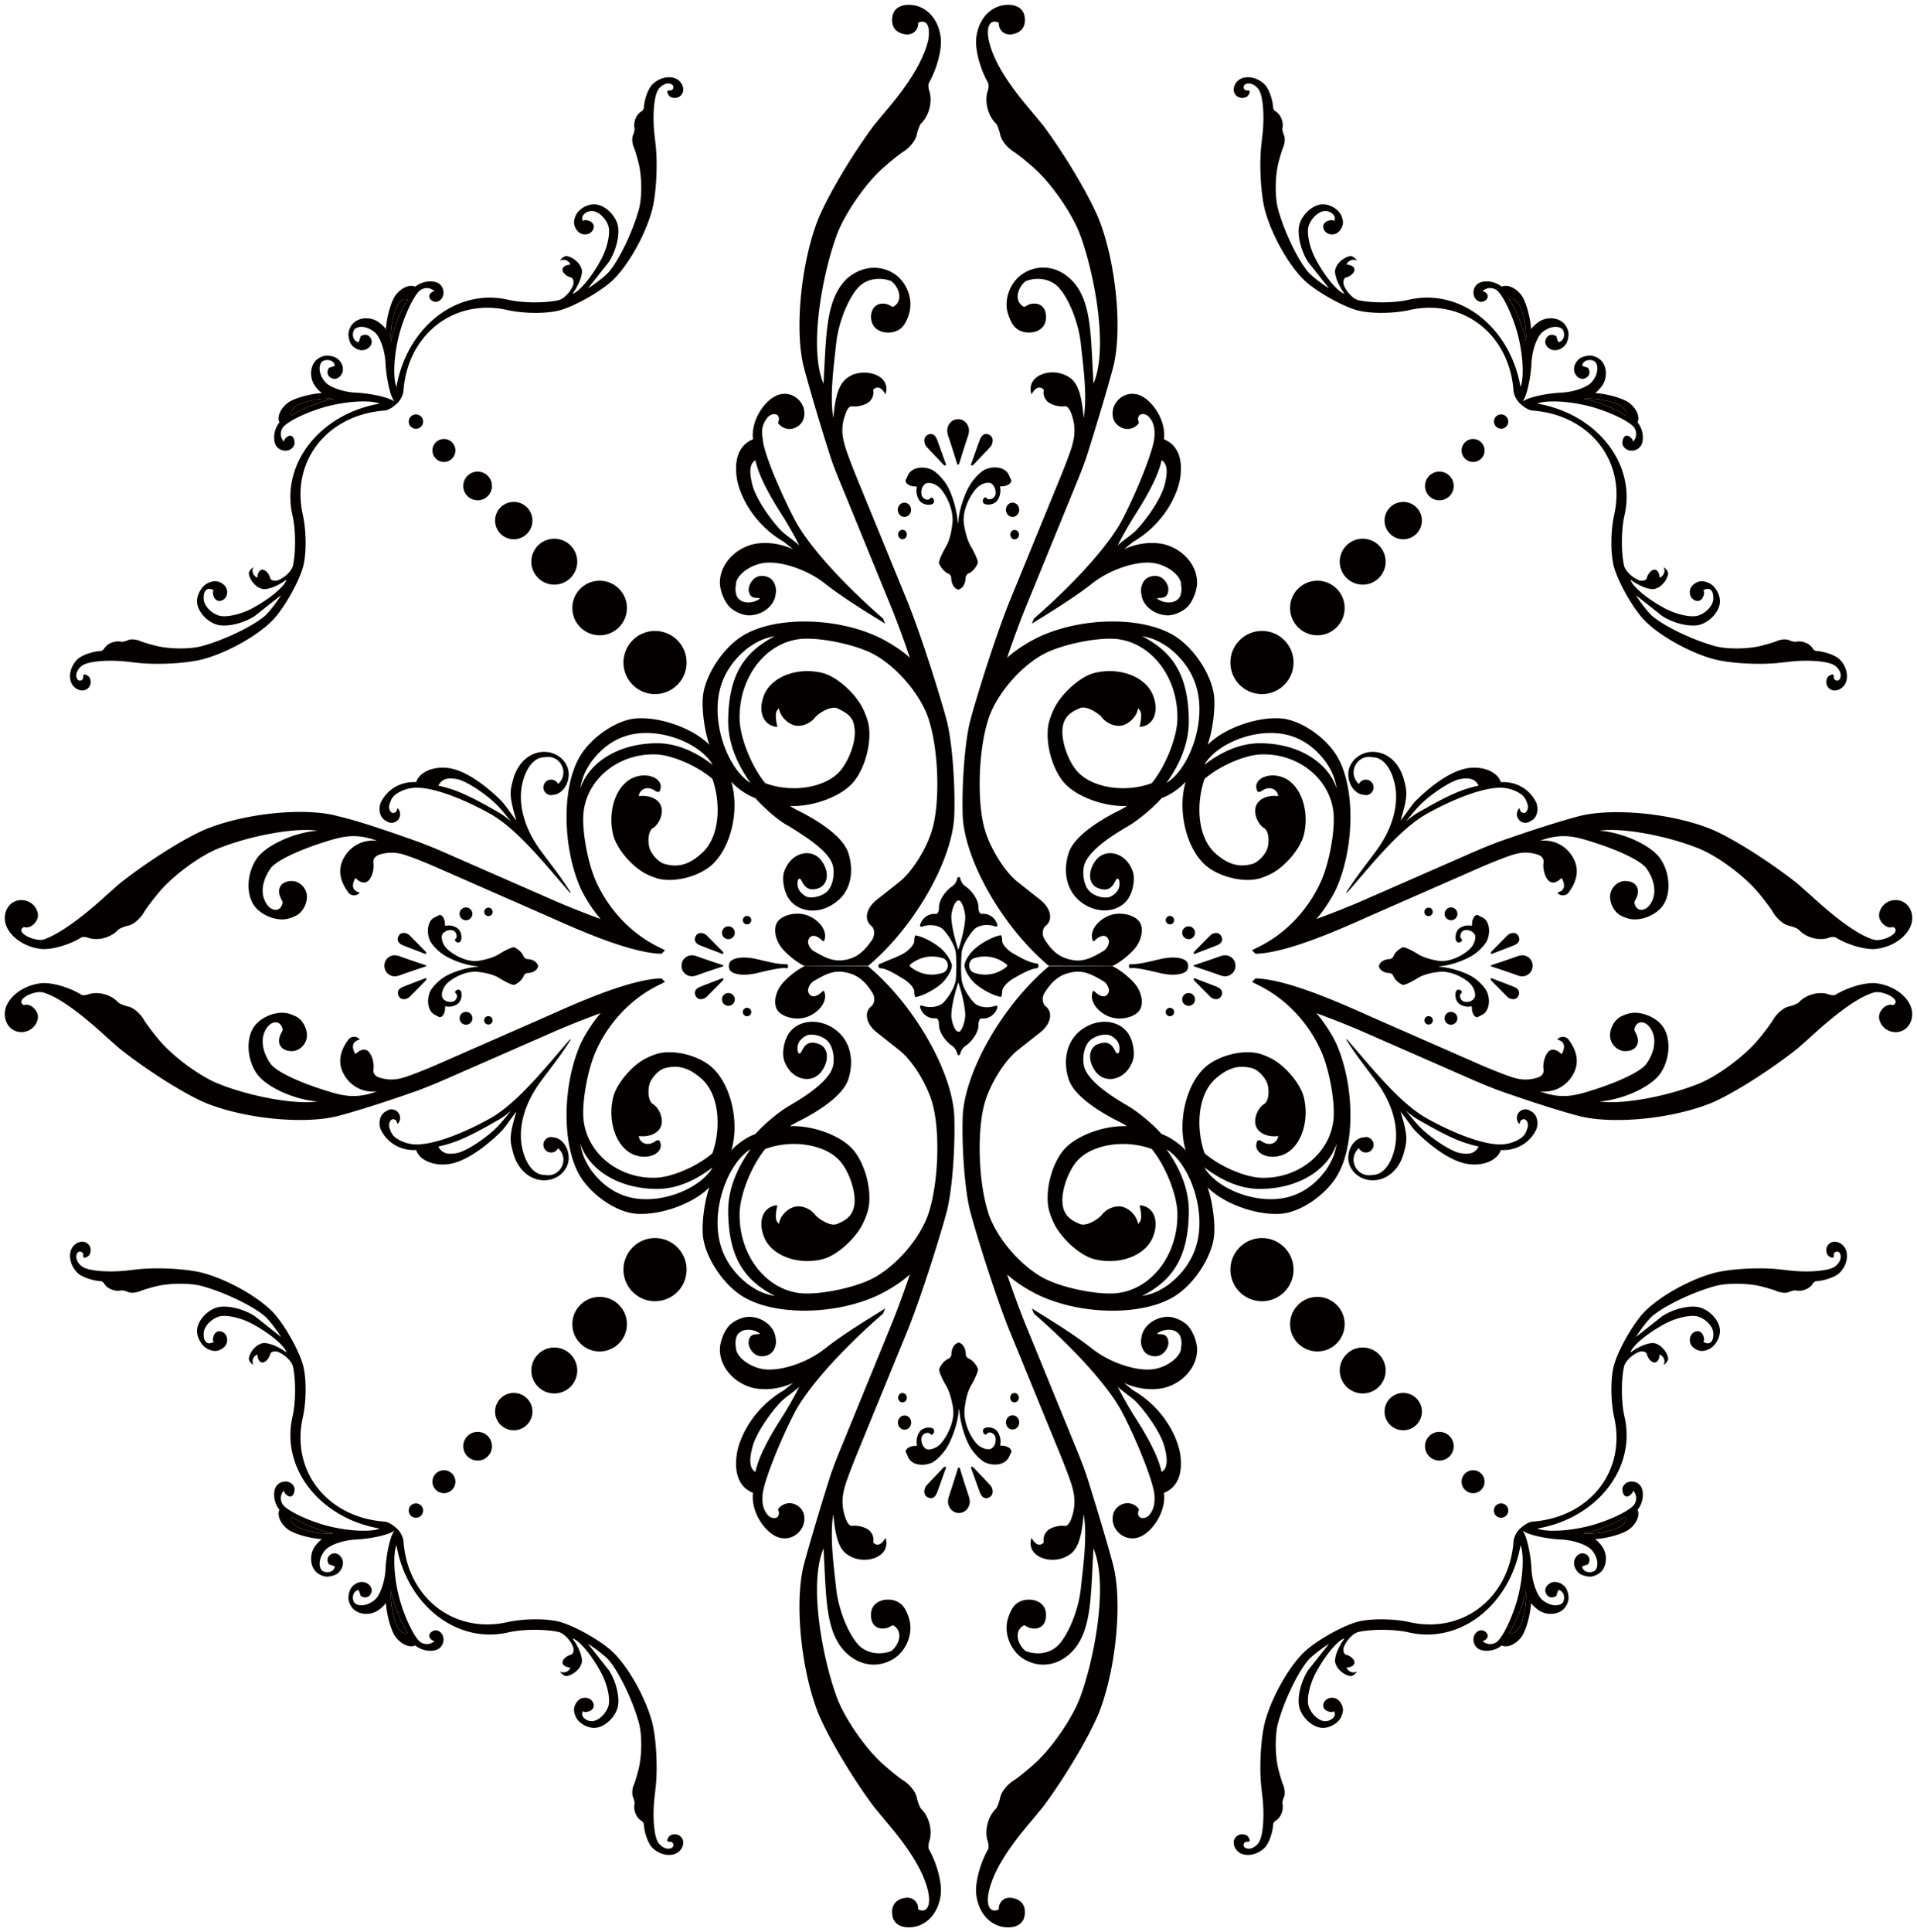 <svg version="1.1" id="_x33_" xmlns="http://www.w3.org/2000/svg" x="0" y="0" viewBox="0 0 793.889 800" xml:space="preserve"><style>.st0{fill:#040000}</style><path class="st0" d="M371.95 221.29c0 1.068.811 1.938 1.808 1.938.995 0 1.789-.87 1.789-1.938 0-1.07-.793-1.937-1.789-1.937-.997-.001-1.808.866-1.808 1.937zm18.926-28.72l-.157-.17.157.17zm-7.068-12.289c-1.619 1.137-1.032 3.66-.096 4.684 1.269 1.393 5.503 5.832 7.007 7.435-.018-.033.072.018.482.342 0 0 .801.039.49-.695-.427-1.008-3.347-9.504-3.865-10.557-.859-1.751-2.301-2.413-4.018-1.209zm35.532 27.85c-1.517 0-2.746 1.311-2.746 2.936 0 1.627 1.23 2.947 2.746 2.947 1.514 0 2.744-1.32 2.744-2.947-.001-1.625-1.23-2.936-2.744-2.936zm-.937 13.231c0 1.065.791 1.933 1.786 1.933.998 0 1.806-.868 1.806-1.933 0-1.07-.808-1.943-1.806-1.943-.996 0-1.786.872-1.786 1.943zM200.509 422.454a1.747 1.747 0 103.496 0c0-.967-.789-1.732-1.751-1.732-.965 0-1.745.765-1.745 1.732zm-39.238-26.315c-1.325.821-2.069 2.145-2.084 3.696-.01 1.563.713 2.901 2.022 3.738 1.312.841 2.777.8 4.24.277 5.906-2.123 10.6-3.593 10.641-3.655h-.013.013l.265-.031.149-.23-.097-.259-.264-.085c.284.034-4.53-1.448-10.631-3.66-1.456-.525-2.917-.607-4.241.209zm14.807 4.055h.012-.012zm116.472 12.613c1.257-1.23 5.269-5.312 6.714-6.768-.028.019.015-.066.311-.461 0 0 .031-.776-.629-.481-.909.413-8.585 3.237-9.532 3.732-1.589.836-2.184 2.222-1.093 3.883 1.026 1.565 3.302.993 4.229.095zm6.868-6.923l-.154.154.154-.154zm-15.089-9.745c-1.324.816-2.071 2.135-2.084 3.693-.015 1.555.708 2.888 2.025 3.73 1.314.839 2.78.801 4.24.277 5.919-2.123 10.613-3.588 10.654-3.655h-.011.011l.267-.026.147-.23-.095-.267-.265-.082c.285.038-4.535-1.443-10.643-3.65-1.459-.529-2.917-.611-4.246.21zm14.824 4.045h.011-.011zm-68.034-75.576a3.134 3.134 0 00-2.947-1.799c-1.283.028-2.359.75-2.867 1.927-.511 1.176-.305 2.454.55 3.408.857.953 2.107 1.299 3.329.919 2.875-.118 6.242-3.388 6.339-8.328.039-2.295-.87-4.523-2.533-6.25-1.892-1.971-4.584-3.125-7.394-3.18-5.747-.105-11.116 4.012-13.126 11.519-1.276 4.79-1.758 6.701 1.404 16.922-3.013-3.738-4.374-6.256-6.483-8.365-4.281-4.279-13.023-11.799-20.862-13.242-6.629-1.221-12.879 1.427-14.177 5.698-6.235-.334-11.801 2.747-14.596 8.329-.842 1.681-1.155 6.231 2.279 7.797a3.528 3.528 0 004.72-.429 3.526 3.526 0 00.074-4.74c-.862-.239.273 1.398-2.006 1.832-1.255-.072-2.056-2.056-1.525-3.564.436-1.237.795-2.742 2.399-4.009 1.645-1.293 4.445-2.592 7.7-2.854 6.614-.544 18.69 3.578 31.531 10.708 11.876 6.599 24.464 23.02 33.142 32.73l.213.067.042-.221c-3.934-6.291-7.893-11.155-12.3-17.125-9.045-12.25-8.8-22.36-7.897-27.082 1.286-6.712 4.784-11.819 9.428-11.732 2.9-.634 5.741.727 7.07 3.376 1.329 2.647.726 5.738-1.507 7.688zm-27.106 10.354c-11.424-6.535-16.375-8.301-22.486-9.686 1.568-2.931 3.94-3.337 7.594-2.713 3.88.637 12.219 6.268 16.516 10.567 1.892 1.894 3.239 3.599 6.052 7.074-3.516-3.135-5.051-3.748-7.676-5.242zm.02 42.598c0-.96-.785-1.75-1.748-1.75-.968 0-1.748.791-1.748 1.75 0 .962.78 1.73 1.748 1.73.963 0 1.748-.768 1.748-1.73zm106.349-122.782c5.632-.151 10.483-4.15 10.837-8.929.49-1.922-.237-4.564-1.63-5.895-1.52-1.469-4.292-1.938-6.186-1.058-1.819.847-3.331 3.221-3.372 5.303.385 4.551 4.263 2.898 4.684 3.655-3.584 2.6-7.616 1.432-8.332.446-1.717-.921-2.056-4.15-1.614-6.183-.159-3.449 4.859-7.689 10.679-8.885 6.869-1.409 18.562 2.338 26.131 8.339 8.681 6.883 22.637 15.117 25.022 16.678l-.896-2.145c-18.282-15.865-31.61-31.366-36.628-41.004-6.421-12.433-13.076-28.33-13.213-33.571-.954-4.702.806-7.059 1.976-8.652 1.881-2.153 5.092-1.899 4.71 1.083l-.319 1.191c2.264 3.065 6.376 3.298 9.181.514 2.064-2.051 2.192-5.583.791-8.167-2.182-4.004-6.971-5.675-11.195-3.438-5.252 2.785-10.058 10.762-9.16 17.841-6.186 2.417-7.934 9.009-6.612 16.619 1.058 6.093 6.342 18.235 19.429 25.856l3.76 3.052c-7.528-3.499-14.363-2.744-17.294-1.887-7.571 2.215-13.095 8.773-12.999 15.813.041 3.241 1.809 7.666 3.958 9.881 1.961 2.027 5.677 3.616 8.292 3.543zm12.713-35.506c-4.451-4.768-10.025-12.889-11.481-18.392-.929-3.688-1.812-8.59 1.227-10.322 1.432 6.768 6.267 15.363 11.776 23.856 2.598 4.284 3.973 6.725 6.419 11.393-3.593-3.12-5.988-4.44-7.941-6.535z"/><path class="st0" d="M16.79 392.877c4.235.547 11.796-1.571 16.886-4.725.518-.323 1.809-.272 2.879.118 3.909 1.419 9.443-.051 12.356-3.285.485-.537 2.436-1.332 4.351-1.774 2.027-.467 4.851-2.89 6.306-5.413.931-1.611 3.801-5.42 6.409-8.505 5.798-6.848 16.716-14.897 24.39-17.981 13.516-5.426 31.944-8.729 41.148-7.369l-1.314.111c-9.589 1.109-20.292 6.239-23.898 11.47-4.109 5.955-4.52 14.74-.916 19.611 2.756 3.727 8.639 6.144 13.141 5.398 1.511-.254 3.673-1.08 4.815-1.853 2.38-1.594 4.051-5.197 3.735-8.049-.367-3.293-3.231-5.911-6.404-5.849-4.542.09-6.39 3.513-4.121 7.641l.539 1.099.008.043c-.686 4.068-4.453 4.068-6.648.78-3.424-5.069-.931-11.206 1.573-14.743 2.761-3.888 14.255-8.341 20.556-10.399 8.492-2.736 14.074-4.579 23.561-1.093-5.793-.647-11.072 2.117-13.841 7.247-2.68 4.964-1.288 9.935 2.151 14.414a2.941 2.941 0 002.305.931 2.94 2.94 0 002.23-1.093c-3.734-1.018-2.983-3.759-2.095-5.551l.149-.323.236-.147c2.569 2.57 4.453 1.951 5.426.927 1.424-1.517 2.307-4.759 1.973-7.243-.118-.908-.084-2.595 2.746-3.537 4.987-1.329 8.349-.529 11.96.831 1.969.606 7.608 2.881 12.589 5.084l44.282 19.435c10.61 4.707 34.151 15.54 47.695 15.81l1.466-1.461-2.929-1.465c-13.09-6.496-21.65-17.697-25.915-27.658-3.049-7.122-5.302-18.887-5.025-26.264.551-14.698 13.997-26.202 30.033-25.689 6.786.218 17.294 4.769 23.464 10.156 3.783 10.906 2.818 24.742-4.73 31.02-3.93 3.522-8.503 6.06-15.028 4.173-2.459-.585-5.485-3.873-6.314-6.62-.772-2.551-.641-7.297 1.679-8.372 2.541-1.91 3.984-5.742 3.226-8.567-.818-3.052-4.437-5.084-9.324-4.528.157-2.379 3.124-4.73 6.866-2.133l.341.249.65.151.65-.061c2.69-5.007-4.451-8.591-10.905-5.783-6.956 3.026-10.646 13.575-8.247 23.559 1.253 5.213 6.82 12.171 12.427 15.546 1.896 1.141 4.905 2.379 6.709 2.761 7.101 1.517 17.037-1.257 22.184-6.203 7.645-7.343 11.054-22.594 7.612-34.049 1.986 2.303 5.872 5.11 8.675 6.268.665.275 1.245.513 1.304.537 4.197 4.722 10.395 9.907 13.841 11.572 6.334 3.996 15.698 9.623 18 15.559 1.19 3.07.616 9.068-2.359 11.771-2.738 2.15-6.806 2.695-8.588 1.748-2.359-1.476-4.002-3.291-3.246-6.812 1.981-2.6 1.16 6.088 8.731 3.393 3.876-1.784 4.31-6.878.96-11.37-3.008-4.047-8.641-4.114-12.581-.154-1.324 1.33-2.688 3.815-3.042 5.547-.66 3.222.38 7.987 2.325 10.647 3.971 5.431 12.261 6.208 18.516 1.73 7.153-4.623 8.418-13.419 5.888-21.082-2.158-6.429-11.775-13.041-21.649-17.835l-1.519-.855-.927-.623c9.492.452 21.215-3.942 26.18-9.792 4.974-5.87 7.797-16.701 6.298-24.198-.395-1.971-1.655-5.241-2.817-7.317-3.47-6.183-10.652-12.322-16.031-13.711-10.33-2.657-21.231 1.389-24.336 9.047-2.78 6.845-.354 12.779 5.41 13.252l-.074-.852-.18-.719c-.983-5.736.657-5.164.965-6.327.29 3.056 3.124 6.288 6.329 7.212 2.946.847 6.932-.762 8.906-3.588 2.112-2.004 6.221-4.348 8.893-3.48 3.316 1.704 6.629 3.137 7.081 7.797 1.091 5.236-2.048 13.621-5.741 18.023-5.934 7.084-19.883 9.42-31.148 5.223-5.626-6.878-10.369-18.634-10.597-26.254-.532-17.912 11.411-32.929 26.664-33.548 7.62-.308 19.774 2.184 27.139 5.565 10.333 4.745 21.38 17.43 24.663 28.335l.496 1.727c3.478 12.757 3.898 31.924.944 42.804-2.166 7.977-8.28 17.907-13.656 22.17-4.556 3.618-8.742 6.932-9.347 7.396-4.504 3.491-5.549 8.373-2.343 10.916 1.283 1.014 1.509 3.439.506 5.421-3.129 4.764-6.032 7.235-9.902 8.3-3.101.806-5.672.806-9.173-.533-1.972-.899-3.884-1.962-5.37-2.821-1.258-.734-2.287-2.523-2.295-3.998.49-2.623 2.89-3.324 6.06-.151l.536.097c2.099-4.707-3.187-9.927-8.182-11.08-4.127-.952-9.035.362-10.96 2.939-1.943 2.592-1.126 7.571 1.82 11.121 2.317 2.785 6.509 6.065 9.363 7.317l26.246-.061c19.16-16.002 35.144-44.048 35.701-62.638.413-13.795-1.062-31.49-3.29-39.52-4.582-16.498-11.994-38.809-16.562-49.833l-20.115-49.092c-2.282-5.531-4.638-11.795-5.26-13.98-.97-3.414-2.112-7.825.298-13.793.464-1.714 1.615-3 2.564-2.867 2.569.362 5.921-.608 7.49-2.174l.977-1.409.431-1.666-.088-1.642c2.215-2.146 4.05.223 5.079 1.945 2.333-7.643-7.35-10.697-13.854-8.01-3.919 2.081-6.625 4.494-7.79 17.755-1.61-9.224.35-22.663 1.184-30.692.908-8.711 4.902-18.549 8.945-23.048 3.449-3.988 9.265-4.676 13.926-2.844 3.368 2.68 5.051 8.334.639 10.669l-.108-.018-1.134-.596c-2.223-1.337-7.271-1.488-7.841 4.307-.041 4.294 2.603 6.437 5.955 6.835 2.954.349 6.544-.552 8.313-4.094.773-1.226 1.604-3.549 1.856-5.171.975-5.622-1.702-11.252-5.483-14.257-5.051-3.991-13.13-4.936-20.322 1.016-8.796 8.185-8.788 22.188-9.784 39.772l-.177 3.988c-6.453-14.961-.144-46.599 5.564-61.824 3.203-8.539 11.56-20.686 18.666-27.126 3.198-2.898 7.146-6.088 8.814-7.115 2.566-1.586 5.038-4.661 5.513-6.855.472-2.166 1.314-4.374 1.889-4.92 3.27-3.146 4.767-9.124 3.339-13.362-.431-1.27-.475-2.826-.103-3.47 3.236-5.587 5.41-13.87 4.856-18.487-1.016-8.419-6.298-13.159-12.117-13.665-3.896-.336-7.225 1.047-7.878 4.666-.738 4.127 1.197 6.781 5.087 7.461 3.206.557 5.693-1.589 5.557-4.787 3.888-1.681 5.108 1.984 4.117 7.415-2.217 8.95-8.549 18.701-17.727 29.396l-4.736 5.723c-9.676 13.013-20.294 31.123-23.713 40.452-6.768 18.466-9.104 45.311-5.223 59.958 2.276 8.57 6.93 24.293 10.457 35.24 1.373 4.589 3.414 9.492 5.321 14.075l20.08 49.081c2.295 5.526 5.69 14.737 7.993 21.613-3.904-3.634-9.902-7.153-13.81-8.918-18.11-8.178-43.138-8.134-55.901.09-8.28 5.341-15.476 16.777-16.067 25.54-.372 5.537.87 14.209 2.767 19.362-6.642-6.786-20.227-11.699-30.332-10.969-7.997.575-18.41 7.571-23.259 15.631-7.415 12.327-7.454 36.507-.082 53.993 1.688 4.01 5.556 10.026 8.637 13.442-5.98-2.151-14.809-5.665-19.719-7.849l-44.287-19.406c-4.14-1.845-9.792-4.13-12.623-5.105-10.933-3.881-23.469-8.198-31.94-10.164-13.272-3.773-37.596-1.504-54.317 5.061-8.442 3.316-24.825 13.598-36.577 22.961l-5.169 4.581c-9.599 8.834-19.591 16.285-26.3 18.48-3.771.685-11.919-3.08-7.949-5.274 2.879 1.093 6.254-2.544 5.789-5.398-.626-3.837-4.278-6.344-8.156-5.598-3.696.703-5.816 4.274-5.511 8.026.457 5.586 6.725 11.007 14.776 12.049zm280.631-103.575c1.178-9.804 6.663-16.636 12.407-21.09 3.888-2.713 6.57-3.994 11.116-4.817-12.907 6.611-19.139 16.182-19.385 34.703-.136 10.243 4.299 19.111 9.247 26.059-8.082-4.874-15.089-20.685-13.385-34.855zm-52.764 26.431c4.017-5.554 10.18-10.861 19.032-11.999 12.782-1.648 27.049 5.121 31.446 12.931-6.271-4.774-14.273-9.068-23.51-8.934-16.711.238-28.186 8.806-31.312 18.898.741-4.551 1.89-7.141 4.344-10.896zm170.376 94.722c0-1.403 1.959-3.713 4.374-5.151 2.384-1.417 7.163-4.179 9.853-4.391.506-.038.849-.573.806-1.119-.043-.544-.465-.952-.973-.952-2.69-.162-7.309-2.77-9.694-4.184-2.413-1.432-4.372-3.742-4.372-5.151 0-1.319-.267-2.351-.6-2.295-2.815.444-7.504 2.867-10.464 5.403-2.168 1.86-4.165 4.712-4.505 6.806-.062.372-.059.708.108 1.047.229 1.81 2.235 5.018 4.401 6.879 2.962 2.541 7.649 4.964 10.465 5.405.331.055.601-.974.601-2.297zm-11.766-7.74c-1.204-.498-1.943-1.699-1.894-3.08.046-1.383.86-2.546 2.099-2.921 4.779-1.461 9.453-.557 13.446 2.613.252.2.267.601.08.868-4.057 3.292-8.882 4.178-13.731 2.52zm-9.113-2.246c.067-.367.08-.685.002-1.047-.338-1.648-2.304-4.864-4.476-6.725-2.96-2.538-7.638-4.956-10.457-5.402-.331-.049-.6.975-.6 2.295 0 1.409-1.956 3.716-4.366 5.143-2.384 1.425-6.76 2.913-9.453 4.215a.843.843 0 00-.716.251.975.975 0 00-.308.735c0 .29.105.541.308.731a.86.86 0 00.716.249c2.692.157 7.063 3.049 9.445 4.468 2.413 1.432 4.371 3.74 4.371 5.146 0 1.322.267 2.346.6 2.291 2.811-.441 7.497-2.859 10.457-5.397 2.167-1.861 4.122-5.082 4.477-6.953zm-17.266-.275c-.185-.267-.169-.667.082-.868 3.994-3.169 8.665-4.073 13.446-2.613 1.239.375 2.051 1.538 2.099 2.921.043 1.381-.69 2.582-1.894 3.08-4.848 1.659-9.675.773-13.733-2.52z"/><path class="st0" d="M310.213 382.493a1.727 1.727 0 00.698-2.356 1.75 1.75 0 00-3.065 1.694 1.737 1.737 0 002.367.662zm-7.292 6.024a2.653 2.653 0 001.043-3.606 2.646 2.646 0 00-3.604-1.035 2.653 2.653 0 00-1.045 3.603 2.657 2.657 0 003.606 1.038zM35.431 285.621c2.061-.914 2.752-3.293 1.54-5.315l-.242-.223-.303-.234-.344-.223-.362-.188-.349-.134-.329-.041-.275.057-.205.184-.105.344.01.519a1.314 1.314 0 01-.772 1.299 1.305 1.305 0 01-1.488-.228c-1.278-1.522-.493-4.127 1.758-5.816 2.549-1.91 11.334-2.608 19.622-1.561l4.273.469c8.378.796 20.227.054 26.454-1.66 10.893-2.998 24.226-10.775 29.781-17.368 4.391-5.215 9.434-14.283 11.257-20.253 1.594-5.221 1.614-15.141.043-22.15-4.984-22.286 10.181-41.348 33.841-43.118 1.647-.128 3.816-1.586 4.889-2.713l.031.043c1.54-1.424 2.472-3.052 2.91-5.102 1.523-23.672 20.833-38.825 43.122-33.838 7.012 1.571 16.929 1.553 22.15-.043 5.967-1.823 15.037-6.869 20.252-11.254 6.594-5.557 14.368-18.894 17.368-29.783 1.712-6.23 2.454-18.077 1.655-26.454l-.467-4.273c-1.05-8.288-.347-17.073 1.563-19.622 1.688-2.251 4.291-3.041 5.816-1.76.385.41.47.98.226 1.491a1.313 1.313 0 01-1.297.77l-.518-.01-.342.11-.187.201-.065.277.051.323.128.357.188.362.226.341.234.305.218.242c2.027 1.206 4.407.521 5.318-1.54.739-1.671-.119-4.06-1.918-5.336-2.865-2.033-7.663-1.147-10.721 1.989-1.702 1.743-3.252 6.111-3.468 9.758-.023.403-.521 1.032-1.111 1.388-2.045 1.243-3.257 4.379-2.702 6.997.097.482-.211 1.771-.689 2.885-.48 1.114-.295 3.342.413 4.984.465 1.075 1.35 3.993 1.971 6.514 1.383 5.608 1.442 14.086.136 18.921-2.474 9.168-8.054 20.843-12.451 26.074-1.286 1.538-5.161 4.586-8.65 6.814 4.831-6.139 8.681-11.003 8.59-10.869 3.252-4.975 4.828-12.148 3.514-16.021-1.427-4.214-5.601-7.764-9.322-7.925-2.854-.123-6.268 1.737-7.625 4.16-.457.808-.877 2.141-.947 2.969-.136 1.712.949 3.842 2.43 4.756 1.668 1.027 3.935.68 5.066-.783 1.327-1.717.683-3.64-1.437-4.302-1.371-.429-2.323-.29-2.126.305l-.418-.616-.161-.631.071-.618.267-.601.434-.547.567-.482.673-.39.742-.28.785-.151h.796c2.59.262 5.518 3.059 6.537 6.25.891 2.775-.384 8.831-2.852 13.516-3.85 7.32-9.229 13.808-12.013 14.483 2.828-3.778 4.499-8.439 3.724-10.407l-.49-1.129c-1.204-2.133-3.868-3.95-5.957-4.061-1.08.301-1.896.947-2.433 1.938a2.805 2.805 0 012.528-.18 2.8 2.8 0 011.771 1.802c-1.983.031-3.447 1.053-3.264 2.295.19 1.291 1.848 2.661 3.703 3.062.885.575 1.139 2.103.569 3.422-1.229 2.836-3.913 5.502-6.003 5.954-5.693 1.23-14.974 1.137-20.733-.195-21.26-4.925-41.995 11.242-46.318 36.112-1.65-4.15-.962-14.516 1.535-23.161 2.051-7.082 5.654-14.561 8.047-16.696a4.642 4.642 0 016.155.156l-.827.257-.685.519-.431.534-.211.546-.01.539.159.508.296.467.403.403.484.323.542.231.559.128c1.312.134 2.77-.957 3.255-2.443.7-2.145-.334-4.602-2.316-5.477-2.646-1.181-6.752-.439-9.173 1.655-2.22-1.126-5.859.439-8.131 3.514-1.806 2.442-3.601 8.619-4.004 13.783l-.007.288c-.439-.734-1.758-2.015-2.942-2.872-3.229-2.328-7.767-2.133-10.364.172-1.255 1.109-2.246 3.164-2.222 4.846.015 1.422.515 3.382 1.347 4.378 1.871 2.233 4.879 2.841 6.728 1.358.841-.444 1.547-1.61 1.576-2.595.031-1.042-.666-2.262-1.553-2.713-.924-.472-2.308-.277-3.096.436.101-.095-.228.929-.741 2.282-1.004.056-2.046-.906-2.32-2.151-.262-1.178.036-2.599.665-3.18 1.791-1.658 5.513-1.057 8.313 1.332 2.243 1.912 4.237 7.669 4.456 12.851.187 4.495 1.326 10.528 2.484 13.498.298.773.798 1.825 1.178 2.328a8.968 8.968 0 00-2.361-1.209c-2.96-1.181-9.004-2.295-13.5-2.484-5.183-.213-10.936-2.207-12.851-4.451-2.392-2.803-2.985-6.524-1.332-8.316.578-.626 2.002-.921 3.175-.665 1.25.275 2.215 1.317 2.154 2.323-1.353.508-2.372.837-2.282.737-.71.791-.906 2.181-.433 3.098.452.885 1.665 1.586 2.715 1.553.983-.023 2.145-.737 2.594-1.576 1.481-1.846.874-4.859-1.357-6.719-.86-.724-2.821-1.33-4.381-1.358-1.56-.023-3.732.97-4.845 2.228-2.325 2.618-2.405 7.259-.172 10.361.855 1.186 2.141 2.505 2.871 2.942l-.284.01c-5.167.406-11.345 2.2-13.788 4.004-3.069 2.27-4.643 5.911-3.511 8.129-2.089 2.423-2.833 6.529-1.655 9.178.878 1.973 3.332 3.011 5.479 2.307 1.484-.48 2.585-1.938 2.436-3.252-.356-3.177-2.243-3.672-4.189-1.103l-.261.829a4.644 4.644 0 01-.154-6.16c2.135-2.395 9.609-5.998 16.697-8.044 8.64-2.499 19.008-3.19 23.151-1.532-24.863 4.317-41.034 25.055-36.107 46.312 1.338 5.759 1.422 15.045.196 20.733-.452 2.084-3.116 4.779-5.955 6.001-1.319.573-2.844.321-3.419-.565-.403-1.855-1.773-3.514-3.062-3.709-1.24-.18-2.269 1.286-2.287 3.27-.878-.3-1.501-.904-1.817-1.771a2.833 2.833 0 01.185-2.531c-.985.537-1.635 1.351-1.935 2.436.105 2.087 1.925 4.751 4.061 5.954l1.132.49c1.966.777 6.624-.893 10.403-3.726-.675 2.785-7.161 8.167-14.484 12.019-4.686 2.459-10.741 3.74-13.518 2.852-3.187-1.019-6.001-3.948-6.25-6.543-.377-3.924 1.571-5.61 4.322-3.75-.6-.2-.737.747-.307 2.122.662 2.123 2.586 2.762 4.304 1.437 1.457-1.126 1.807-3.397.777-5.069-.911-1.476-3.039-2.564-4.751-2.425-.829.066-2.164.492-2.972.947-2.422 1.361-4.286 4.774-4.16 7.623.165 3.724 3.716 7.898 7.926 9.32 3.873 1.314 11.046-.262 16.018-3.511-.131.084 4.738-3.76 10.877-8.588-2.233 3.486-5.285 7.363-6.817 8.649-5.236 4.4-16.914 9.971-26.071 12.448-4.843 1.311-13.318 1.25-18.921-.134-2.525-.623-5.446-1.504-6.519-1.971-1.64-.709-3.87-.896-4.984-.416-1.114.482-2.402.785-2.88.688-2.621-.554-5.757.654-7.002 2.702-.359.591-.98 1.091-1.39 1.114-3.645.214-8.016 1.766-9.762 3.465-3.126 3.06-4.019 7.859-1.984 10.719 1.278 1.797 3.67 2.66 5.336 1.92zM162.01 141.346c-.264-2.465-.082-3.673.036-5.154.261-3.365 1.665-8.768 2.969-10.457 1.219-1.603 2.277-2.314 3.853-1.675-1.928 2.823-3.28 5.379-5.588 12.289-.531 1.59-.926 2.41-1.27 4.997zm-28.877 25.088c-6.917 2.315-9.47 3.66-12.291 5.591-.642-1.576.067-2.628 1.673-3.853 1.694-1.304 7.094-2.708 10.457-2.969 1.48-.113 2.695-.3 5.156-.039-2.592.349-3.411.741-4.995 1.27z"/><path class="st0" d="M165.016 125.735c-1.304 1.689-2.708 7.092-2.969 10.457-.118 1.481-.3 2.69-.036 5.154.344-2.587.739-3.407 1.27-4.998 2.308-6.909 3.661-9.465 5.588-12.289-1.576-.638-2.634.073-3.853 1.676zm-32.044 39.467c-3.362.261-8.762 1.665-10.457 2.969-1.606 1.224-2.315 2.277-1.673 3.853 2.821-1.931 5.374-3.276 12.291-5.591 1.584-.529 2.403-.921 4.995-1.27-2.461-.261-3.676-.074-5.156.039zm241.634 426.727c1.519 0 2.744-1.303 2.744-2.931 0-1.627-1.224-2.941-2.744-2.941-1.515 0-2.741 1.314-2.741 2.941 0 1.627 1.227 2.931 2.741 2.931zm.94-13.223c0-1.062-.793-1.941-1.789-1.941-.997 0-1.808.878-1.808 1.941 0 1.068.811 1.935 1.808 1.935.996 0 1.789-.867 1.789-1.935zm15.656 28.551c-.411.323-.5.369-.482.344-1.504 1.596-5.739 6.032-7.007 7.433-.936 1.016-1.524 3.542.096 4.682 1.717 1.201 3.16.544 4.019-1.207.519-1.058 3.439-9.558 3.865-10.559.31-.734-.491-.693-.491-.693zm-.483.344l.157-.175-.157.175zm25.874-18.68c0 1.627 1.23 2.941 2.746 2.941 1.514 0 2.744-1.314 2.744-2.941 0-1.617-1.23-2.931-2.744-2.931-1.516 0-2.746 1.314-2.746 2.931zm-8.362 16.698c3.848 1.592 8.129.627 9.522-2.161.396-.791.706-1.483 1.101-2.284.113-.534-.297-1.304-.914-1.714-.652-.427-1.63-.801-2.187-.827-.883-.041-1.602-.143-1.602-.242.085-.313.151-.606.157-.646.295-2.12-.562-4.692-1.912-5.749-1.276-.991-3.352-1.294-4.635-.683-.629.292-.87 1.119-.533 1.853.421.914 1.114 1.088 1.553.375.923-.868 1.986-.308 2.69.257.721.59 1.106 1.828.721 3.614-.23 1.088-1.093 2.182-1.894 2.469-1.516.549-4.057-.344-5.674-1.981-2.618-2.654-6.016-9.446-5.069-15.164v-.066c.319-2.73 1.091-6.447 2.534-8.911 1.868-3.177 3.17-6.314 2.913-6.987-.688-1.817-2.374-3.711-3.765-4.235-.71-.267-1.288-1.124-1.288-1.914 0-2.002-1.042-4.025-2.326-4.523a1.003 1.003 0 00-1.294.067c-1.286.493-2.328 2.52-2.328 4.522 0 .791-.575 1.648-1.286 1.914-1.394.529-3.077 2.423-3.765 4.235-.257.672 1.045 3.809 2.913 6.997 1.442 2.453 2.249 5.836 2.785 8.813v.134c1.02 5.703-2.705 12.535-5.323 15.194-1.617 1.638-4.16 2.52-5.672 1.981-.803-.298-1.602-1.412-1.894-2.48-.554-1.971 0-3.033.721-3.613.7-.565 2.022-.888 2.69-.257.438.713 1.132.549 1.552-.375.336-.723.095-1.56-.536-1.852-1.283-.612-3.359-.298-4.632.693-1.353 1.047-2.21 3.619-1.915 5.739.005.041.074.334.159.647 0 .097-.719.2-1.602.241-.557.026-1.538.401-2.189.827-.619.421-1.027 1.181-.914 1.725.469.75.721 1.473 1.104 2.284 1.334 2.818 5.674 3.742 9.519 2.161 1.81-.754 4.651-3.562 6.342-6.273 2.531-4.076 4.807-11.16 5.003-15.887h.192c.293 5.025 2.31 12.068 4.64 15.81 1.688 2.72 4.529 5.528 6.338 6.272zm-10.826 2.028l-.623.077c.036-.313-1.515 5.005-3.784 11.776-.544 1.617-.583 3.244.285 4.702.87 1.448 2.251 2.243 3.863 2.238 1.612-.01 2.98-.842 3.827-2.305.848-1.479.762-3.085.216-4.702-2.287-6.761-3.819-12.099-3.784-11.786zM195.622 378.365a2.649 2.649 0 00-2.654-2.651 2.649 2.649 0 00-2.649 2.651 2.65 2.65 0 002.649 2.656 2.649 2.649 0 002.654-2.656zm-19.432 15.574c-1.447-1.452-5.451-5.546-6.708-6.773-.927-.901-3.201-1.471-4.225.095-1.091 1.661-.493 3.052 1.088 3.883.95.501 8.618 3.326 9.524 3.737.662.305.629-.472.629-.472-.292-.4-.341-.485-.308-.47zm0 0l.152.157-.152-.157zm.216 11.945l-.154.154.154-.154zm-.472-.788c-.91.413-8.575 3.237-9.522 3.734-1.584.834-2.181 2.223-1.096 3.889 1.03 1.568 3.306.995 4.23.097 1.253-1.234 5.259-5.322 6.706-6.778-.028.013.018-.066.308-.467 0 .001.034-.774-.626-.475zm37.095 2.654c1.632-.665 3.345-2.297 3.819-3.64.241-.69 1.016-1.247 1.73-1.247 1.802 0 3.632-1.003 4.078-2.251.265-.39.242-.885-.064-1.247-.444-1.242-2.276-2.251-4.081-2.251-.71 0-1.483-.556-1.73-1.242-.472-1.347-2.182-2.975-3.814-3.642-.616-.248-3.441 1.014-6.311 2.813-2.222 1.393-5.271 2.179-7.958 2.698h-.118c-5.143.991-11.313-2.618-13.705-5.149-1.478-1.56-2.28-4.017-1.786-5.482.259-.777 1.27-1.548 2.228-1.833 1.783-.534 2.738 0 3.262.698.508.68.806 1.95.236 2.599-.644.424-.492 1.099.331 1.505.654.323 1.409.09 1.676-.519.549-1.241.269-3.246-.624-4.478-.945-1.309-3.264-2.138-5.179-1.854-.038.005-.3.072-.585.154-.085 0-.182-.695-.218-1.552-.02-.534-.357-1.481-.747-2.112-.372-.601-1.062-.996-1.548-.883-.685.454-1.34.7-2.064 1.067-2.544 1.289-3.378 5.483-1.948 9.202.675 1.75 3.21 4.497 5.662 6.134 3.67 2.442 10.058 4.651 14.332 4.836v.185c-4.536.282-10.885 2.233-14.265 4.483-2.457 1.638-4.992 4.384-5.665 6.137-1.432 3.717-.569 7.854 1.949 9.201.718.385 1.34.685 2.061 1.065.485.105 1.178-.285 1.547-.885.394-.629.729-1.576.75-2.112.034-.852.131-1.548.22-1.548.282.077.544.143.581.146 1.914.29 4.237-.536 5.182-1.846.893-1.231 1.17-3.236.624-4.483-.267-.606-1.022-.839-1.677-.513-.826.403-.975 1.076-.331 1.504.778.888.267 1.917-.238 2.598-.524.7-1.651 1.068-3.262.7-.975-.223-1.968-1.062-2.228-1.832-.49-1.466.308-3.922 1.789-5.485 2.395-2.53 8.519-5.821 13.683-4.905h.062c2.469.308 5.816 1.055 8.039 2.451 2.864 1.802 5.691 3.064 6.305 2.815zm111.496-6.957c.985-.062 1.314.382 1.701-.162a1.74 1.74 0 000-1.247c-.125-.174-.96-.128-1.768-.174-3.773-.215-8.985-1.657-11.406-2.181-5.936-1.299-10.913-.285-11.121 2.266-.138.49-.138.942 0 1.427.203 2.548 5.185 3.57 11.119 2.271 2.422-.53 7.699-1.972 11.475-2.2zm-25.261-6.835l.154.151-.154-.151zm-6.714-6.769c-.927-.898-3.203-1.465-4.23.095-1.091 1.658-.496 3.052 1.093 3.881.947.498 8.623 3.326 9.532 3.729.66.3.629-.47.629-.47-.296-.4-.339-.485-.311-.467-1.444-1.452-5.455-5.539-6.713-6.768zm-129.728 76.18c2.279.434 1.145 2.074 2.006 1.827a3.521 3.521 0 00-.074-4.736 3.529 3.529 0 00-4.72-.429c-3.434 1.571-3.121 6.116-2.279 7.798 2.795 5.582 8.361 8.667 14.596 8.328 1.298 4.269 7.548 6.925 14.177 5.698 7.839-1.448 16.58-8.962 20.862-13.24 2.11-2.116 3.47-4.628 6.483-8.365-3.162 10.22-2.68 12.132-1.404 16.927 2.01 7.504 7.379 11.618 13.126 11.508 2.81-.048 5.502-1.203 7.394-3.169 1.663-1.738 2.572-3.965 2.533-6.249-.098-4.946-3.464-8.221-6.339-8.34a3.132 3.132 0 00-3.329.927c-.855.952-1.061 2.228-.55 3.409.508 1.176 1.584 1.894 2.867 1.925a3.134 3.134 0 002.947-1.799c2.233 1.951 2.836 5.038 1.506 7.687-1.33 2.649-4.171 4.011-7.07 3.382-4.643.082-8.142-5.02-9.428-11.737-.903-4.722-1.147-14.832 7.897-27.082 4.407-5.97 8.365-10.834 12.3-17.127l-.042-.219-.213.067c-8.677 9.704-21.266 26.13-33.142 32.729-12.841 7.13-24.917 11.247-31.531 10.707-3.255-.267-6.055-1.56-7.7-2.856-1.604-1.271-1.963-2.769-2.399-4.002-.53-1.514.27-3.498 1.526-3.569zm41.191 1.665c2.625-1.499 4.16-2.106 7.677-5.24-2.813 3.475-4.16 5.185-6.052 7.073-4.297 4.299-12.635 9.925-16.516 10.566-3.655.624-6.026.224-7.594-2.713 6.11-1.386 11.061-3.151 22.485-9.686zm-13.663-43.421a2.65 2.65 0 105.303 0 2.647 2.647 0 00-2.651-2.651 2.646 2.646 0 00-2.652 2.651zm141.063 202.712c-2.805-2.783-6.917-2.541-9.181.523l.319 1.181c.382 2.987-2.905 3.311-4.71 1.093-1.247-1.53-2.494-3.901-1.976-8.654.57-5.195 6.774-21.139 13.213-33.571 5.005-9.646 18.346-25.133 36.628-41l.896-2.15c-2.385 1.56-16.341 9.794-25.022 16.672-7.569 6.011-19.262 9.748-26.131 8.342-5.82-1.191-10.838-5.436-10.679-8.881-.442-2.033-.103-5.266 1.614-6.186.716-.985 4.748-2.15 8.332.447-.421.755-4.453-.904-4.684 3.655-.108 2.074 1.553 4.451 3.372 5.303 1.894.883 4.666.406 6.186-1.058 1.393-1.334 2.12-3.973 1.63-5.893-.354-4.779-5.206-8.783-10.837-8.932-2.615-.071-6.331 1.52-8.292 3.543-2.149 2.217-3.917 6.637-3.958 9.881-.096 7.043 5.428 13.603 12.999 15.81 2.931.857 9.766 1.622 17.294-1.883l-3.76 3.048c-13.087 7.623-18.372 19.768-19.429 25.861-1.322 7.618.427 14.203 6.612 16.621-.899 7.084 3.908 15.051 9.16 17.838 4.224 2.238 9.014.575 11.195-3.434 1.401-2.581 1.273-6.118-.791-8.176zm-19.799-25.209c1.43-5.508 7.03-13.628 11.481-18.392 1.953-2.095 4.348-3.414 7.941-6.53-2.446 4.657-3.821 7.105-6.419 11.385-5.508 8.491-10.343 17.089-11.776 23.86-3.038-1.736-2.181-6.648-1.227-10.323z"/><path class="st0" d="M384.847 762.325c1.427-4.235-.069-10.214-3.339-13.351-.575-.565-1.417-2.761-1.889-4.922-.475-2.203-2.947-5.277-5.513-6.863-1.669-1.032-5.616-4.22-8.814-7.115-7.107-6.442-15.463-18.588-18.666-27.129-5.708-15.22-12.017-46.856-5.564-61.829l.177 3.998c.996 17.581.785 31.815 9.784 39.772 6.991 6.18 15.271 5.01 20.322 1.012 3.78-2.998 6.435-8.634 5.483-14.25-.275-1.633-1.176-3.907-1.856-5.18-1.858-3.495-5.359-4.445-8.313-4.096-3.352.401-6.214 2.551-5.955 6.837.351 5.816 5.618 5.647 7.841 4.312l1.134-.601.108-.02c4.412 2.335 2.728 7.997-.639 10.672-4.661 1.838-10.435 1.114-13.926-2.833-4.002-4.543-8.036-14.348-8.945-23.058-.834-8.023-2.793-21.457-1.184-30.691 1.165 13.263 3.76 15.907 7.79 17.755 6.396 2.931 16.187-.375 13.854-8.008-1.029 1.725-2.864 4.096-5.079 1.951l.088-1.653-.431-1.658-.977-1.407c-1.569-1.571-4.921-2.546-7.49-2.181-.949.133-1.941-1.202-2.564-2.865-2.251-6.026-1.268-10.38-.298-13.793.621-2.192 2.977-8.444 5.26-13.978l20.115-49.094c4.568-11.016 11.98-33.335 16.562-49.833 2.228-8.026 3.703-25.728 3.29-39.526-.557-18.585-16.542-46.63-35.701-62.627l-26.246-.067c-2.854 1.253-7.046 4.528-9.363 7.318-2.946 3.544-3.763 8.528-1.82 11.121 1.925 2.577 6.832 3.888 10.96 2.939 4.995-1.152 10.281-6.377 8.182-11.083l-.536.101c-3.17 3.167-5.57 2.472-6.06-.151.008-1.481 1.037-3.27 2.295-3.999 1.486-.858 3.364-2.002 5.37-2.821 3.467-1.419 6.074-1.363 9.173-.534 3.881 1.037 6.924 3.441 9.902 8.3 1.155 1.884.777 4.412-.506 5.421-3.206 2.544-2.161 7.43 2.343 10.916.606.469 4.792 3.783 9.347 7.397 5.377 4.263 11.491 14.193 13.656 22.17 2.954 10.885 2.534 30.047-.944 42.802l-.496 1.727c-3.283 10.906-14.329 23.59-24.663 28.331-7.365 3.382-19.519 5.877-27.139 5.57-15.253-.616-27.196-15.641-26.664-33.543.228-7.625 4.971-19.38 10.597-26.254 11.266-4.199 25.215-1.866 31.148 5.215 3.694 4.404 6.563 12.749 5.741 18.023-.721 4.62-3.66 6.334-7.081 7.8-2.572 1.104-6.781-1.481-8.893-3.48-1.974-2.831-5.96-4.435-8.906-3.583-3.206.919-6.04 4.145-6.329 7.209-.308-1.165-1.948-.592-.965-6.329l.18-.718.074-.853c-5.764.473-8.19 6.401-5.41 13.246 3.105 7.659 14.006 11.714 24.336 9.047 5.379-1.383 12.561-7.525 16.031-13.705 1.163-2.077 2.422-5.346 2.817-7.317 1.499-7.498-1.324-18.329-6.298-24.193-4.965-5.854-16.688-10.243-26.18-9.796l.927-.624 1.519-.855c9.874-4.795 19.506-11.401 21.649-17.836 2.547-7.658 1.16-16.303-5.888-21.084-6.363-4.317-14.545-3.699-18.516 1.733-1.945 2.659-2.985 7.425-2.325 10.646.354 1.732 1.717 4.217 3.042 5.549 3.94 3.955 9.573 3.888 12.581-.157 3.35-4.497 3.008-9.82-.96-11.37-7.479-2.928-6.75 5.993-8.731 3.393-.755-3.522.845-5.408 3.246-6.806 1.74-1.02 5.934-.509 8.588 1.748 3.057 2.597 3.549 8.696 2.359 11.76-2.303 5.942-11.522 11.814-18 15.563-3.303 1.92-9.645 6.851-13.841 11.576-.059.02-.638.262-1.304.529-2.802 1.163-6.689 3.97-8.675 6.272 3.441-11.454.033-26.704-7.612-34.051-5.146-4.938-15.082-7.72-22.184-6.206-1.804.39-4.813 1.627-6.709 2.767-5.608 3.372-11.175 10.338-12.427 15.548-2.399 9.981 1.291 20.53 8.247 23.556 6.455 2.807 13.595-.775 10.905-5.788l-.65-.057-.65.151-.341.251c-3.742 2.595-6.709.244-6.866-2.135 4.887.557 8.506-1.481 9.324-4.528.758-2.823-.685-6.658-3.226-8.567-2.32-1.076-2.451-5.816-1.679-8.372.829-2.746 3.878-5.949 6.314-6.622 6.547-1.796 11.015.75 15.028 4.176 7.461 6.378 8.513 20.115 4.73 31.018-6.17 5.395-16.678 9.94-23.464 10.158-16.036.514-29.482-10.99-30.033-25.689-.278-7.382 1.975-19.139 5.025-26.259 4.266-9.966 12.825-21.162 25.915-27.663l2.929-1.465-1.466-1.466c-13.544.28-37.085 11.109-47.695 15.816l-44.282 19.439c-4.982 2.203-10.651 4.392-12.589 5.074-3.641 1.283-7.007 2.274-11.96.837-2.865-.834-2.865-2.633-2.746-3.537.334-2.485-.549-5.726-1.973-7.243-.973-1.029-2.857-1.638-5.426.926l-.236-.146-.149-.323c-.888-1.791-1.64-4.532 2.095-5.547-.575-.695-1.332-1.07-2.23-1.099a2.93 2.93 0 00-2.305.932c-3.439 4.473-4.831 9.447-2.151 14.413 2.769 5.131 8.049 7.895 13.841 7.249-9.486 3.48-15.074 1.655-23.561-1.096-6.306-2.041-17.795-6.509-20.556-10.403-2.505-3.532-4.984-9.658-1.573-14.738 2.207-3.279 5.962-3.287 6.648.781l-.008.043-.539 1.093c-2.269 4.133-.421 7.551 4.121 7.646 3.173.061 6.037-2.557 6.404-5.855.316-2.841-1.355-6.45-3.735-8.049-1.141-.768-3.303-1.594-4.815-1.848-4.502-.742-10.385 1.671-13.141 5.392-3.603 4.874-3.193 13.662.916 19.622 3.606 5.221 14.309 10.362 23.898 11.46l1.314.115c-9.203 1.355-27.632-1.937-41.148-7.368-7.674-3.085-18.592-11.14-24.39-17.982-2.607-3.085-5.477-6.893-6.409-8.511-1.455-2.518-4.279-4.941-6.306-5.408-1.914-.441-3.865-1.237-4.351-1.776-2.913-3.231-8.446-4.702-12.356-3.287-1.07.395-2.361.446-2.879.128-5.09-3.154-12.651-5.275-16.886-4.73-8.051 1.037-14.319 6.463-14.776 12.05-.305 3.753 1.815 7.318 5.511 8.031 3.878.742 7.53-1.766 8.156-5.602.465-2.857-2.91-6.491-5.789-5.398-3.971-2.195 4.268-6.283 7.949-5.275 6.799 1.866 16.701 9.648 26.3 18.474l5.169 4.581c11.752 9.368 28.134 19.655 36.577 22.966 16.721 6.565 40.98 8.587 54.317 5.063 8.408-2.217 21.002-6.306 31.94-10.166 2.821-.994 8.483-3.26 12.623-5.108l44.287-19.403c4.91-2.187 13.739-5.703 19.719-7.849-3.08 3.416-6.948 9.432-8.637 13.441-7.372 17.492-7.333 41.666.082 53.988 4.849 8.064 15.261 15.061 23.259 15.636 10.105.729 23.69-4.183 30.332-10.972-1.897 5.156-3.139 13.829-2.767 19.365.591 8.765 7.787 20.204 16.067 25.54 12.763 8.226 37.79 8.262 55.901.09 3.908-1.761 9.906-5.285 13.81-8.919-2.303 6.882-5.698 16.085-7.993 21.613l-20.08 49.078c-1.907 4.589-3.881 9.512-5.321 14.081-3.462 10.964-8.18 26.661-10.457 35.239-3.88 14.64-1.545 41.486 5.223 59.956 3.418 9.327 14.037 27.442 23.713 40.444l4.736 5.734c9.178 10.688 15.715 20.399 17.727 29.382 1.201 5.39-.228 9.112-4.117 7.428.136-3.208-2.351-5.349-5.557-4.789-3.89.677-5.826 3.332-5.087 7.464.652 3.609 3.981 5.009 7.878 4.666 5.818-.508 11.1-5.246 12.117-13.66.554-4.63-1.62-12.899-4.856-18.5-.372-.639-.328-2.18.103-3.458zM263.689 496.267c-8.852-1.142-15.014-6.444-19.032-11.999-2.453-3.759-3.603-6.355-4.345-10.9 3.126 10.086 14.601 18.659 31.312 18.895 9.237.134 17.239-4.158 23.51-8.932-4.397 7.806-18.664 14.579-31.445 12.936zm46.139 35.511c-5.744-4.451-11.229-11.275-12.407-21.09-1.704-14.165 5.302-29.975 13.385-34.849-4.948 6.948-9.383 15.816-9.247 26.059.246 18.521 6.478 28.096 19.385 34.703-4.545-.828-7.228-2.099-11.116-4.823z"/><path class="st0" d="M307.846 418.165a1.75 1.75 0 003.065 1.695c.467-.843.147-1.889-.698-2.361a1.744 1.744 0 00-2.367.666zm-7.486-2.042a2.654 2.654 0 003.604-1.037 2.648 2.648 0 00-1.043-3.604 2.653 2.653 0 00-3.606 1.034 2.658 2.658 0 001.045 3.607zm-22.971 343.928l-.218.236-.234.308-.226.344-.188.359-.128.354-.051.323.065.273.187.2.342.118.518-.01a1.3 1.3 0 011.297.77 1.3 1.3 0 01-.226 1.483c-1.525 1.288-4.127.498-5.816-1.75-1.91-2.551-2.613-11.339-1.563-19.63l.467-4.271c.798-8.377.057-20.23-1.655-26.456-3-10.893-10.775-24.218-17.368-29.777-5.215-4.389-14.286-9.436-20.252-11.262-5.221-1.586-15.138-1.607-22.15-.036-22.288 4.99-41.599-10.169-43.122-33.843-.438-2.048-1.37-3.675-2.91-5.102l-.031.046c-1.073-1.119-3.242-2.587-4.889-2.711-23.659-1.771-38.825-20.841-33.841-43.124 1.571-7.017 1.55-16.924-.043-22.149-1.823-5.96-6.866-15.035-11.257-20.251-5.554-6.594-18.888-14.371-29.781-17.363-6.227-1.719-18.076-2.461-26.454-1.663l-4.273.467c-8.288 1.053-17.073.347-19.622-1.56-2.251-1.692-3.036-4.294-1.758-5.816a1.3 1.3 0 011.488-.223 1.3 1.3 0 01.772 1.294l-.01.518.105.338.205.195.275.057.329-.052.349-.128.362-.188.344-.223.303-.239.242-.218c1.211-2.023.521-4.402-1.54-5.313-1.665-.742-4.058.12-5.333 1.92-2.035 2.859-1.142 7.664 1.984 10.713 1.746 1.709 6.117 3.257 9.762 3.47.41.023 1.031.524 1.39 1.109 1.245 2.048 4.381 3.26 7.002 2.707.478-.1 1.766.206 2.88.686 1.114.482 3.344.295 4.984-.414 1.073-.467 3.994-1.347 6.519-1.971 5.603-1.378 14.078-1.442 18.921-.133 9.158 2.476 20.836 8.051 26.071 12.444 1.532 1.289 4.584 5.165 6.817 8.655-6.139-4.83-11.008-8.675-10.877-8.592-4.972-3.25-12.146-4.826-16.018-3.517-4.21 1.427-7.761 5.605-7.926 9.326-.126 2.854 1.738 6.268 4.16 7.623.808.457 2.143.872 2.972.939 1.712.143 3.84-.939 4.751-2.428 1.03-1.663.68-3.927-.777-5.061-1.717-1.324-3.642-.677-4.304 1.438-.429 1.37-.293 2.325.307 2.13-2.751 1.858-4.699.17-4.322-3.757.249-2.592 3.062-5.518 6.25-6.54 2.777-.888 8.832.385 13.518 2.854 7.323 3.85 13.809 9.235 14.484 12.012-3.778-2.834-8.437-4.497-10.403-3.722l-1.132.487c-2.136 1.207-3.956 3.876-4.061 5.96.3 1.084.95 1.894 1.935 2.428a2.824 2.824 0 01-.185-2.525c.316-.868.939-1.473 1.817-1.771.018 1.992 1.047 3.449 2.287 3.265 1.288-.191 2.659-1.843 3.062-3.712.575-.872 2.1-1.134 3.419-.559 2.838 1.226 5.503 3.911 5.955 6.005 1.226 5.682 1.142 14.974-.196 20.733-4.928 21.247 11.244 41.99 36.107 46.312-4.142 1.648-14.511.96-23.151-1.535-7.089-2.043-14.563-5.651-16.697-8.043a4.637 4.637 0 01.154-6.155l.261.827c1.946 2.571 3.832 2.074 4.189-1.104.149-1.314-.952-2.772-2.436-3.254-2.148-.708-4.602.328-5.479 2.31-1.178 2.649-.434 6.751 1.655 9.168-1.132 2.228.442 5.862 3.511 8.13 2.443 1.808 8.621 3.609 13.788 4.01l.284.005c-.731.442-2.016 1.762-2.871 2.952-2.233 3.096-2.153 7.741.172 10.359 1.114 1.257 3.285 2.249 4.845 2.228 1.561-.032 3.522-.636 4.381-1.361 2.231-1.869 2.838-4.877 1.357-6.714-.449-.847-1.611-1.56-2.594-1.586-1.05-.021-2.264.672-2.715 1.56-.473.924-.277 2.3.433 3.09-.09-.103.929.231 2.282.745.061 1.001-.904 2.049-2.154 2.325-1.172.257-2.597-.051-3.175-.667-1.652-1.791-1.06-5.514 1.332-8.311 1.915-2.249 7.669-4.245 12.851-4.456 4.496-.19 10.54-1.304 13.5-2.484a8.772 8.772 0 002.361-1.212c-.38.508-.88 1.561-1.178 2.326-1.157 2.967-2.297 9.004-2.484 13.495-.219 5.19-2.212 10.939-4.456 12.853-2.8 2.387-6.522 2.988-8.313 1.335-.629-.58-.927-2.002-.665-3.183.274-1.237 1.316-2.207 2.32-2.151.513 1.35.842 2.371.741 2.284.788.714 2.172.904 3.096.442.887-.457 1.584-1.678 1.553-2.715-.029-.99-.735-2.151-1.576-2.597-1.848-1.479-4.856-.878-6.728 1.349-.831 1.001-1.332 2.973-1.347 4.389-.024 1.684.967 3.732 2.222 4.845 2.597 2.305 7.135 2.495 10.364.17 1.184-.858 2.503-2.141 2.942-2.875l.007.288c.403 5.169 2.197 11.345 4.004 13.783 2.272 3.075 5.911 4.646 8.131 3.521 2.421 2.085 6.527 2.828 9.173 1.648 1.982-.873 3.016-3.331 2.316-5.472-.485-1.484-1.943-2.582-3.255-2.438l-.559.113-.542.241-.484.323-.403.405-.296.467-.159.508.01.529.211.544.431.544.685.513.827.257a4.65 4.65 0 01-6.155.164c-2.392-2.145-5.996-9.615-8.047-16.708-2.497-8.635-3.185-19.003-1.535-23.151 4.323 24.865 25.058 41.04 46.318 36.107 5.759-1.334 15.04-1.417 20.733-.19 2.089.447 4.774 3.111 6.003 5.96.57 1.314.316 2.834-.569 3.409-1.856.405-3.514 1.776-3.703 3.065-.183 1.247 1.281 2.263 3.264 2.294a2.811 2.811 0 01-1.771 1.807c-.857.344-1.727.277-2.528-.18.536.991 1.353 1.638 2.433 1.931 2.089-.103 4.753-1.92 5.957-4.056l.49-1.13c.775-1.972-.896-6.627-3.724-10.405 2.785.673 8.164 7.156 12.013 14.476 2.467 4.697 3.742 10.749 2.852 13.531-1.018 3.177-3.947 5.975-6.537 6.242h-.796l-.785-.154-.742-.282-.673-.391-.567-.477-.434-.554-.267-.59-.071-.626.161-.626.418-.621c-.197.601.755.734 2.126.303 2.12-.652 2.764-2.587 1.437-4.301-1.132-1.453-3.398-1.797-5.066-.781-1.481.914-2.567 3.049-2.43 4.753.069.837.49 2.161.947 2.977 1.357 2.418 4.772 4.286 7.625 4.158 3.721-.159 7.895-3.711 9.322-7.925 1.314-3.875-.262-11.046-3.514-16.016.09.134-3.759-4.738-8.59-10.877 3.488 2.228 7.364 5.283 8.65 6.817 4.397 5.236 9.977 16.904 12.451 26.071 1.307 4.845 1.247 13.311-.136 18.926-.621 2.521-1.507 5.442-1.971 6.509-.708 1.648-.893 3.876-.413 4.99.478 1.114.785 2.397.689 2.875-.555 2.628.657 5.76 2.702 7.007.591.35 1.088.981 1.111 1.391.216 3.644 1.766 8.013 3.468 9.753 3.057 3.137 7.856 4.029 10.721 1.991 1.799-1.273 2.656-3.665 1.918-5.338-.914-2.058-3.294-2.741-5.321-1.535zM132.972 634.796c-3.362-.267-8.762-1.668-10.457-2.972-1.606-1.216-2.315-2.284-1.673-3.855 2.821 1.925 5.374 3.275 12.291 5.59 1.584.534 2.403.934 4.995 1.263-2.461.267-3.676.088-5.156-.026zm35.897 41.143c-1.576.637-2.634-.067-3.853-1.674-1.304-1.699-2.708-7.094-2.969-10.461-.118-1.478-.3-2.685-.036-5.164.344 2.603.739 3.418 1.27 5.01 2.307 6.909 3.66 9.461 5.588 12.289z"/><path class="st0" d="M162.01 658.64c-.264 2.479-.082 3.686.036 5.164.261 3.367 1.665 8.762 2.969 10.461 1.219 1.607 2.277 2.31 3.853 1.674-1.928-2.828-3.28-5.38-5.588-12.289-.531-1.592-.926-2.407-1.27-5.01zm-41.168-30.671c-.642 1.571.067 2.638 1.673 3.855 1.694 1.304 7.094 2.705 10.457 2.972 1.48.113 2.695.293 5.156.026-2.592-.328-3.411-.729-4.995-1.263-6.917-2.315-9.47-3.665-12.291-5.59zm281.845-435.228c.411-.323.5-.375.485-.342 1.504-1.604 5.734-6.042 7.007-7.435.931-1.024 1.521-3.547-.101-4.684-1.717-1.204-3.156-.542-4.016 1.209-.521 1.053-3.439 9.548-3.866 10.557-.31.734.491.695.491.695zm.485-.341l-.159.17.159-.17zm-25.879 18.667c0-1.625-1.224-2.936-2.744-2.936-1.514 0-2.744 1.311-2.744 2.936 0 1.627 1.23 2.947 2.744 2.947 1.52 0 2.744-1.32 2.744-2.947zm8.36-16.693c-3.843-1.583-8.124-.629-9.517 2.156-.396.801-.706 1.492-1.099 2.289-.115.534.29 1.304.908 1.72.652.431 1.63.803 2.187.821.883.039 1.599.154 1.599.244-.076.315-.146.606-.151.646-.3 2.123.56 4.699 1.915 5.747 1.273.985 3.345 1.294 4.633.691.631-.301.865-1.13.536-1.864-.424-.913-1.119-1.08-1.555-.365-.927.866-1.984.301-2.69-.261-.723-.583-1.106-1.827-.723-3.619.231-1.081 1.096-2.18 1.897-2.465 1.514-.549 4.052.336 5.672 1.985 2.615 2.646 6.019 9.434 5.075 15.157v.067c-.321 2.738-1.093 6.45-2.536 8.912-1.868 3.179-3.17 6.311-2.913 6.991.688 1.81 2.374 3.709 3.763 4.233.714.267 1.288 1.127 1.288 1.912 0 2.004 1.045 4.027 2.331 4.528a.999.999 0 001.288-.072c1.288-.49 2.328-2.523 2.328-4.522 0-.788.579-1.646 1.288-1.913 1.388-.529 3.077-2.422 3.762-4.232.262-.68-1.041-3.811-2.908-6.996-1.445-2.462-2.251-5.839-2.79-8.814v-.134c-1.022-5.703 2.708-12.537 5.323-15.194 1.619-1.637 4.16-2.526 5.675-1.979.798.285 1.599 1.409 1.897 2.469.551 1.981 0 3.033-.724 3.614-.706.567-2.02.896-2.692.262-.437-.714-1.135-.547-1.55.367-.336.727-.095 1.566.534 1.861 1.283.603 3.36.3 4.635-.686 1.351-1.052 2.208-3.624 1.91-5.746a19.178 19.178 0 00-.151-.652c0-.09.716-.199 1.602-.241.555-.021 1.533-.39 2.187-.824.616-.413 1.027-1.18.911-1.719-.467-.754-.719-1.478-1.098-2.284-1.337-2.821-5.678-3.745-9.52-2.156-1.812.744-4.653 3.558-6.342 6.273-2.534 4.065-4.813 11.149-5.003 15.885h-.195c-.293-5.023-2.312-12.071-4.64-15.813-1.694-2.719-4.535-5.532-6.347-6.279zm10.828-2.033l.627-.061c-.036.315 1.517-5.015 3.786-11.786.538-1.617.58-3.239-.29-4.692-.867-1.458-2.251-2.261-3.86-2.246-1.611.013-2.98.842-3.829 2.307-.845 1.471-.76 3.091-.216 4.703 2.289 6.76 3.818 12.096 3.782 11.775zm193.404 230.113c0 .963.783 1.748 1.748 1.748s1.748-.785 1.748-1.748c0-.967-.783-1.732-1.748-1.732s-1.748.765-1.748 1.732zm27.914-22.26h.013-.013zm14.879 3.378c1.311-.837 2.035-2.174 2.024-3.738-.015-1.55-.759-2.875-2.083-3.696-1.327-.816-2.784-.735-4.243-.211-6.095 2.212-10.915 3.694-10.63 3.66l-.261.085-.098.259.149.23.265.031h.013-.013c.043.062 4.736 1.532 10.641 3.655 1.461.526 2.921.567 4.236-.275zm-138.052 2.466l-.155-.154.155.154zm6.711 6.769c.924.898 3.205 1.471 4.23-.095 1.091-1.661.492-3.047-1.089-3.883-.949-.496-8.629-3.319-9.537-3.732-.662-.295-.627.481-.627.481.29.395.342.48.311.461 1.448 1.455 5.454 5.538 6.712 6.768zm-6.611-12.623h.01-.01zm14.891 3.378c1.314-.842 2.038-2.174 2.025-3.73-.01-1.558-.754-2.877-2.084-3.693-1.324-.822-2.79-.739-4.245-.211-6.103 2.207-10.928 3.688-10.641 3.65l-.267.082-.094.267.151.23.264.026h.011-.008c.036.066 4.735 1.532 10.649 3.655 1.46.525 2.928.563 4.239-.276zm121.451-66.935c-2.279-.434-1.144-2.071-2.006-1.832a3.526 3.526 0 00.072 4.74 3.53 3.53 0 004.72.429c3.439-1.566 3.122-6.116 2.282-7.797-2.79-5.582-8.364-8.663-14.596-8.329-1.301-4.271-7.55-6.919-14.18-5.698-7.833 1.443-16.578 8.963-20.859 13.242-2.109 2.109-3.472 4.627-6.486 8.365 3.16-10.221 2.683-12.133 1.404-16.922-2.007-7.507-7.374-11.624-13.123-11.519-2.813.055-5.5 1.209-7.395 3.18-1.665 1.727-2.576 3.956-2.53 6.25.095 4.94 3.463 8.211 6.332 8.328 1.229.38 2.474.034 3.329-.919.855-.954 1.065-2.233.554-3.408-.513-1.178-1.586-1.899-2.869-1.927-1.28-.028-2.384.649-2.946 1.799-2.23-1.951-2.836-5.041-1.502-7.689 1.33-2.649 4.171-4.009 7.066-3.376 4.641-.087 8.139 5.021 9.427 11.732.901 4.722 1.15 14.832-7.897 27.082-4.404 5.97-8.365 10.834-12.3 17.125l.039.221.219-.067c8.675-9.71 21.267-26.13 33.14-32.73 12.845-7.13 24.919-11.252 31.528-10.708 3.255.262 6.06 1.561 7.701 2.854 1.609 1.268 1.966 2.772 2.405 4.009.526 1.509-.274 3.494-1.529 3.565zm-41.191-1.665c-2.622 1.494-4.158 2.107-7.676 5.241 2.813-3.475 4.158-5.18 6.049-7.074 4.299-4.299 12.635-9.931 16.518-10.567 3.655-.623 6.026-.218 7.594 2.713-6.108 1.386-11.064 3.152-22.485 9.687zm3.475 42.598c0-.96-.785-1.75-1.748-1.75-.965 0-1.748.791-1.748 1.75 0 .962.783 1.73 1.748 1.73.962 0 1.748-.768 1.748-1.73zm-130.87-201.896c2.798 2.784 6.906 2.551 9.176-.514l-.319-1.191c-.382-2.982 2.906-3.298 4.71-1.083 1.247 1.533 2.494 3.902 1.976 8.652-.573 5.197-6.774 21.145-13.215 33.571-5.002 9.643-18.346 25.139-36.625 41.004l-.895 2.145c2.387-1.561 16.343-9.794 25.021-16.678 7.569-6.001 19.257-9.748 26.133-8.339 5.818 1.196 10.83 5.436 10.677 8.885.438 2.033.097 5.262-1.615 6.183-.716.986-4.748 2.154-8.334-.446.423-.757 4.451.903 4.687-3.655.107-2.077-1.55-4.456-3.373-5.303-1.894-.88-4.663-.411-6.19 1.058-1.388 1.332-2.118 3.973-1.627 5.895.354 4.779 5.208 8.777 10.839 8.929 2.615.072 6.329-1.516 8.29-3.544 2.149-2.215 3.917-6.64 3.96-9.881.09-7.04-5.431-13.598-13-15.813-2.934-.858-9.771-1.612-17.296 1.887l3.762-3.052c13.085-7.621 18.374-19.763 19.429-25.856 1.322-7.61-.429-14.201-6.612-16.619.896-7.079-3.911-15.056-9.163-17.841-4.221-2.237-9.014-.567-11.192 3.438-1.404 2.585-1.276 6.117.796 8.168zm19.793 25.216c-1.43 5.508-7.036 13.624-11.483 18.392-1.95 2.095-4.344 3.414-7.941 6.535 2.446-4.668 3.821-7.109 6.425-11.393 5.505-8.492 10.343-17.088 11.775-23.856 3.036 1.732 2.174 6.65 1.224 10.322z"/><path class="st0" d="M409.042 37.67c-1.427 4.238.067 10.216 3.337 13.362.575.546 1.425 2.754 1.889 4.92.475 2.195 2.947 5.269 5.518 6.855 1.669 1.027 5.614 4.218 8.811 7.115 7.105 6.44 15.463 18.587 18.665 27.126 5.71 15.225 12.017 46.863 5.567 61.824l-.18-3.988c-.994-17.584-.788-31.815-9.786-39.772-6.986-6.182-15.269-5.007-20.317-1.016-3.783 3.005-6.437 8.631-5.485 14.257.277 1.622 1.172 3.898 1.856 5.171 1.863 3.496 5.362 4.443 8.31 4.094 3.352-.398 6.217-2.551 5.957-6.835-.354-5.811-5.616-5.644-7.839-4.307l-1.137.596-.107.018c-4.407-2.335-2.726-7.989.639-10.669 4.666-1.833 10.435-1.114 13.928 2.844 4.002 4.533 8.034 14.337 8.943 23.048.837 8.029 2.798 21.467 1.183 30.692-1.162-13.261-3.76-15.908-7.79-17.755-6.393-2.927-16.185.367-13.851 8.01 1.029-1.722 2.861-4.091 5.076-1.945l-.088 1.642.431 1.666.978 1.409c1.568 1.566 4.922 2.536 7.492 2.174.952-.134 1.943 1.203 2.565 2.867 2.253 6.024 1.265 10.379.298 13.793-.621 2.185-2.977 8.45-5.265 13.98l-20.111 49.092c-4.564 11.023-11.978 33.335-16.559 49.833-2.228 8.031-3.701 25.725-3.293 39.52.557 18.59 16.544 46.636 35.704 62.638l26.244.061c2.854-1.253 7.048-4.532 9.363-7.317 2.949-3.549 3.763-8.528 1.82-11.121-1.927-2.577-6.832-3.891-10.957-2.939-4.998 1.153-10.282 6.373-8.18 11.08l.531-.097c3.167-3.173 5.572-2.472 6.062.151-.013 1.476-1.037 3.264-2.297 3.998-1.484.86-3.365 2.002-5.367 2.821-3.468 1.419-6.08 1.367-9.173.533-3.88-1.037-6.928-3.442-9.904-8.3-1.153-1.884-.775-4.407.503-5.421 3.213-2.544 2.166-7.425-2.338-10.916-.606-.464-4.797-3.778-9.348-7.396-5.374-4.264-11.491-14.194-13.656-22.17-2.954-10.88-2.533-30.047.942-42.804l.495-1.727c3.288-10.905 14.327-23.59 24.668-28.335 7.366-3.381 19.516-5.873 27.128-5.565 15.263.619 27.206 15.636 26.672 33.548-.228 7.62-4.973 19.376-10.599 26.254-11.265 4.196-25.212 1.861-31.145-5.223-3.694-4.402-6.561-12.745-5.739-18.023.719-4.617 3.66-6.332 7.078-7.797 2.572-1.104 6.781 1.476 8.891 3.48 1.977 2.826 5.963 4.435 8.91 3.588 3.205-.924 6.036-4.156 6.329-7.212.305 1.163 1.948.591.96 6.327l-.175.719-.072.852c5.764-.473 8.185-6.406 5.405-13.252-3.105-7.658-14.003-11.704-24.336-9.047-5.382 1.389-12.558 7.528-16.029 13.711-1.163 2.076-2.422 5.346-2.815 7.317-1.5 7.497 1.319 18.328 6.29 24.198 4.967 5.849 16.693 10.243 26.185 9.792l-.929.623-1.515.855c-9.879 4.794-19.509 11.401-21.654 17.835-2.544 7.659-1.158 16.303 5.888 21.082 6.362 4.319 14.55 3.701 18.515-1.73 1.943-2.659 2.987-7.425 2.325-10.647-.354-1.732-1.712-4.217-3.041-5.547-3.937-3.96-9.571-3.893-12.581.154-3.35 4.492-3.006 9.82.965 11.37 7.479 2.929 6.745-5.993 8.732-3.393.754 3.521-.85 5.402-3.25 6.812-1.748 1.013-5.936.508-8.59-1.748-3.059-2.603-3.547-8.7-2.356-11.771 2.3-5.936 11.522-11.809 18-15.559 3.303-1.92 9.645-6.85 13.836-11.572.059-.023.647-.262 1.304-.537 2.807-1.158 6.691-3.965 8.675-6.268-3.439 11.455-.028 26.706 7.615 34.049 5.152 4.946 15.084 7.72 22.178 6.203 1.812-.382 4.818-1.619 6.718-2.761 5.605-3.375 11.171-10.333 12.424-15.546 2.405-9.984-1.288-20.533-8.243-23.559-6.458-2.808-13.596.776-10.908 5.783l.652.061.652-.151.336-.249c3.744-2.597 6.711-.246 6.865 2.133-4.884-.557-8.503 1.476-9.322 4.528-.758 2.825.688 6.658 3.226 8.567 2.323 1.075 2.451 5.82 1.681 8.372-.831 2.747-3.883 5.955-6.314 6.62-6.552 1.804-11.018-.742-15.03-4.173-7.464-6.378-8.515-20.114-4.727-31.02 6.17-5.387 16.675-9.939 23.464-10.156 16.031-.513 29.482 10.99 30.029 25.689.277 7.377-1.973 19.142-5.02 26.264-4.271 9.961-12.83 21.162-25.92 27.658l-2.927 1.465 1.466 1.461c13.547-.27 37.087-11.103 47.695-15.81l44.284-19.435c4.977-2.204 10.644-4.396 12.589-5.084 3.637-1.278 7.004-2.268 11.955-.831 2.867.831 2.867 2.628 2.747 3.537-.336 2.484.551 5.726 1.978 7.243.965 1.024 2.854 1.643 5.426-.927l.234.147.146.323c.888 1.792 1.642 4.533-2.091 5.551a2.936 2.936 0 002.23 1.093 2.943 2.943 0 002.305-.931c3.434-4.479 4.828-9.45 2.151-14.414-2.772-5.131-8.049-7.895-13.844-7.247 9.489-3.486 15.074-1.656 23.564 1.093 6.306 2.048 17.794 6.512 20.553 10.399 2.508 3.537 4.985 9.663 1.573 14.743-2.205 3.28-5.959 3.288-6.647-.78l.01-.043.54-1.099c2.263-4.127.423-7.551-4.122-7.641-3.173-.062-6.04 2.556-6.404 5.849-.315 2.852 1.355 6.455 3.735 8.049 1.142.773 3.298 1.599 4.814 1.853 4.502.746 10.382-1.671 13.136-5.398 3.607-4.871 3.198-13.656-.911-19.611-3.609-5.231-14.306-10.361-23.898-11.47l-1.314-.111c9.204-1.36 27.632 1.943 41.148 7.369 7.671 3.085 18.592 11.133 24.388 17.981 2.61 3.085 5.479 6.894 6.411 8.505 1.455 2.523 4.279 4.946 6.306 5.413 1.915.442 3.861 1.237 4.35 1.774 2.913 3.234 8.447 4.704 12.356 3.285 1.07-.39 2.361-.441 2.88-.118 5.086 3.154 12.648 5.272 16.885 4.725 8.049-1.042 14.319-6.463 14.776-12.05.305-3.752-1.815-7.322-5.513-8.026-3.875-.746-7.531 1.761-8.154 5.598-.465 2.854 2.91 6.491 5.787 5.398 3.971 2.194-4.266 6.283-7.946 5.274-6.802-1.866-16.703-9.646-26.298-18.48l-5.172-4.581c-11.755-9.363-28.132-19.645-36.576-22.961-16.721-6.566-40.979-8.583-54.317-5.061-8.406 2.22-21 6.304-31.946 10.164-2.818.993-8.478 3.26-12.622 5.105l-44.285 19.406c-4.907 2.183-13.736 5.698-19.716 7.849 3.079-3.416 6.95-9.432 8.636-13.442 7.372-17.486 7.333-41.666-.082-53.993-4.851-8.059-15.264-15.056-23.259-15.631-10.105-.729-23.687 4.183-30.335 10.969 1.902-5.154 3.137-13.826 2.765-19.362-.59-8.763-7.785-20.199-16.065-25.54-12.758-8.224-37.79-8.267-55.897-.09-3.909 1.766-9.907 5.284-13.811 8.918 2.303-6.876 5.698-16.087 7.995-21.613l20.078-49.081c1.904-4.583 3.881-9.507 5.321-14.075 3.461-10.967 8.183-26.67 10.451-35.24 3.888-14.647 1.551-41.492-5.217-59.958-3.422-9.33-14.039-27.439-23.713-40.452l-4.733-5.723c-9.183-10.695-15.72-20.4-17.73-29.396-1.203-5.382.231-9.096 4.119-7.415-.138 3.198 2.346 5.344 5.557 4.787 3.888-.68 5.823-3.334 5.082-7.461-.65-3.619-3.979-5.003-7.877-4.666-5.819.506-11.1 5.246-12.115 13.665-.554 4.617 1.617 12.899 4.856 18.487.372.645.325 2.201-.106 3.471zm121.156 266.064c8.852 1.138 15.014 6.445 19.032 11.999 2.451 3.755 3.605 6.345 4.345 10.896-3.124-10.092-14.599-18.659-31.31-18.898-9.239-.134-17.242 4.16-23.509 8.934 4.393-7.811 18.663-14.579 31.442-12.931zm-46.139-35.522c5.746 4.453 11.229 11.285 12.409 21.09 1.704 14.17-5.302 29.981-13.387 34.855 4.946-6.948 9.389-15.816 9.253-26.059-.252-18.52-6.481-28.092-19.391-34.703 4.548.824 7.233 2.105 11.116 4.817z"/><path class="st0" d="M486.04 381.83a1.757 1.757 0 00-.688-2.379 1.755 1.755 0 00-2.377.685 1.727 1.727 0 00.701 2.356c.845.465 1.897.18 2.364-.662zm7.489 2.046a2.648 2.648 0 00-3.606 1.035 2.653 2.653 0 001.045 3.606 2.652 2.652 0 003.603-1.038 2.647 2.647 0 00-1.042-3.603zM516.5 39.95l.218-.242.234-.305.221-.341.19-.362.131-.357.046-.323-.059-.277-.188-.201-.341-.11-.519.01a1.302 1.302 0 01-1.294-.77 1.3 1.3 0 01.226-1.491c1.522-1.281 4.125-.49 5.813 1.76 1.909 2.549 2.608 11.334 1.558 19.622l-.465 4.273c-.799 8.377-.057 20.225 1.661 26.454 2.995 10.889 10.772 24.225 17.366 29.783 5.213 4.385 14.283 9.432 20.253 11.254 5.22 1.596 15.138 1.614 22.144.043 22.291-4.987 41.602 10.166 43.13 33.838.436 2.05 1.365 3.678 2.905 5.102l.034-.043c1.07 1.126 3.242 2.584 4.89 2.713 23.654 1.771 38.825 20.833 33.838 43.118-1.569 7.009-1.548 16.929.046 22.15 1.822 5.97 6.865 15.037 11.257 20.253 5.554 6.594 18.887 14.371 29.78 17.368 6.227 1.714 18.071 2.456 26.451 1.66l4.273-.469c8.288-1.047 17.073-.349 19.624 1.561 2.248 1.689 3.041 4.294 1.758 5.816a1.31 1.31 0 01-1.491.228 1.307 1.307 0 01-.77-1.299l.01-.519-.108-.344-.205-.184-.273-.057-.328.041-.352.134-.361.188-.342.223-.305.234-.242.223c-1.208 2.022-.521 4.402 1.54 5.315 1.668.739 4.055-.123 5.333-1.922 2.035-2.86 1.145-7.659-1.984-10.719-1.748-1.699-6.114-3.251-9.761-3.465-.408-.023-1.034-.523-1.388-1.114-1.247-2.048-4.381-3.256-7.002-2.702-.475.097-1.768-.205-2.883-.688-1.114-.48-3.347-.293-4.981.416-1.076.467-3.994 1.348-6.517 1.971-5.608 1.384-14.083 1.445-18.924.134-9.162-2.477-20.841-8.049-26.074-12.448-1.532-1.286-4.584-5.163-6.812-8.649 6.134 4.828 11.006 8.672 10.873 8.588 4.974 3.249 12.145 4.825 16.02 3.511 4.212-1.422 7.762-5.595 7.925-9.32.124-2.849-1.74-6.262-4.16-7.623-.814-.454-2.143-.88-2.972-.947-1.712-.139-3.837.949-4.753 2.425-1.026 1.671-.68 3.942.78 5.069 1.715 1.325 3.642.686 4.305-1.437.428-1.375.288-2.322-.308-2.122 2.749-1.861 4.699-.174 4.322 3.75-.249 2.595-3.065 5.523-6.252 6.543-2.777.888-8.832-.393-13.516-2.852-7.323-3.852-13.808-9.234-14.484-12.019 3.779 2.834 8.437 4.504 10.403 3.726l1.13-.49c2.138-1.203 3.955-3.867 4.063-5.954-.3-1.085-.947-1.899-1.935-2.436a2.82 2.82 0 01.182 2.531c-.311.868-.937 1.471-1.812 1.771-.023-1.984-1.049-3.45-2.289-3.27-1.291.195-2.665 1.854-3.065 3.709-.569.886-2.1 1.137-3.414.565-2.838-1.222-5.505-3.917-5.957-6.001-1.229-5.687-1.144-14.974.193-20.733 4.928-21.257-11.239-41.995-36.109-46.312 4.145-1.658 14.514-.968 23.156 1.532 7.084 2.046 14.563 5.649 16.7 8.044a4.653 4.653 0 01-.159 6.16l-.259-.829c-1.946-2.569-3.835-2.074-4.189 1.103-.146 1.314.949 2.772 2.436 3.252 2.146.704 4.602-.334 5.479-2.307 1.176-2.649.435-6.755-1.655-9.178 1.129-2.218-.444-5.859-3.514-8.129-2.446-1.804-8.616-3.597-13.785-4.004l-.284-.01c.731-.436 2.017-1.756 2.875-2.942 2.23-3.102 2.152-7.743-.177-10.361-1.114-1.258-3.283-2.251-4.846-2.228-1.555.028-3.521.634-4.381 1.358-2.23 1.86-2.836 4.873-1.352 6.719.446.839 1.606 1.553 2.592 1.576 1.045.033 2.262-.668 2.713-1.553.472-.916.28-2.307-.434-3.098.092.1-.929-.228-2.282-.737-.061-1.009.906-2.048 2.154-2.323 1.178-.256 2.598.039 3.177.665 1.656 1.792 1.058 5.513-1.332 8.316-1.915 2.243-7.671 4.238-12.853 4.451-4.494.19-10.541 1.303-13.498 2.484a8.837 8.837 0 00-2.359 1.209c.375-.503.878-1.555 1.178-2.328 1.155-2.969 2.291-9.003 2.482-13.498.216-5.182 2.212-10.939 4.455-12.851 2.798-2.389 6.52-2.99 8.314-1.332.623.581.924 2.002.664 3.18-.275 1.245-1.316 2.207-2.322 2.151-.508-1.353-.839-2.377-.737-2.282-.791-.713-2.174-.908-3.098-.436-.885.452-1.581 1.671-1.553 2.713.026.985.735 2.15 1.579 2.595 1.843 1.483 4.851.875 6.72-1.358.837-.996 1.335-2.956 1.355-4.378.02-1.682-.973-3.738-2.223-4.846-2.6-2.305-7.14-2.5-10.364-.172-1.188.857-2.507 2.138-2.946 2.872l-.008-.288c-.405-5.164-2.197-11.341-4.004-13.783-2.268-3.075-5.908-4.64-8.131-3.514-2.418-2.094-6.527-2.836-9.173-1.655-1.977.875-3.01 3.331-2.313 5.477.482 1.486 1.943 2.577 3.257 2.443l.557-.128.542-.231.485-.323.405-.403.293-.467.157-.508-.013-.539-.203-.546-.436-.534-.682-.519-.832-.257a4.65 4.65 0 016.162-.156c2.392 2.135 5.995 9.614 8.041 16.696 2.503 8.644 3.185 19.011 1.532 23.161-4.317-24.87-25.055-41.037-46.312-36.112-5.762 1.332-15.045 1.424-20.733.195-2.089-.452-4.776-3.118-6.005-5.954-.57-1.319-.316-2.846.569-3.422 1.856-.4 3.516-1.771 3.703-3.062.186-1.242-1.278-2.264-3.262-2.295a2.8 2.8 0 011.771-1.802 2.802 2.802 0 012.528.18c-.536-.991-1.353-1.637-2.433-1.938-2.089.105-4.756 1.927-5.957 4.061l-.49 1.129c-.777 1.968.891 6.629 3.724 10.407-2.784-.675-8.164-7.163-12.017-14.483-2.464-4.684-3.74-10.741-2.849-13.516 1.019-3.191 3.947-5.988 6.537-6.25h.795l.781.151.747.28.67.39.572.482.429.547.27.601.069.618-.159.631-.418.616c.198-.595-.752-.734-2.123-.305-2.122.662-2.769 2.585-1.437 4.302 1.129 1.463 3.398 1.81 5.064.783 1.48-.914 2.566-3.044 2.428-4.756-.066-.829-.493-2.161-.947-2.969-1.357-2.423-4.771-4.283-7.623-4.16-3.721.162-7.897 3.711-9.322 7.925-1.312 3.873.262 11.046 3.511 16.021-.085-.134 3.762 4.73 8.593 10.869-3.491-2.228-7.364-5.277-8.652-6.814-4.399-5.231-9.971-16.906-12.448-26.074-1.309-4.836-1.247-13.313.133-18.921.624-2.521 1.507-5.439 1.971-6.514.711-1.642.896-3.871.416-4.984-.48-1.114-.788-2.403-.688-2.885.557-2.618-.657-5.754-2.705-6.997-.59-.356-1.088-.985-1.111-1.388-.21-3.647-1.764-8.015-3.468-9.758-3.054-3.137-7.856-4.022-10.718-1.989-1.796 1.276-2.656 3.665-1.92 5.336.916 2.063 3.295 2.748 5.322 1.542zm144.415 125.252c3.364.261 8.767 1.665 10.458 2.969 1.604 1.224 2.313 2.277 1.676 3.853-2.825-1.931-5.382-3.276-12.291-5.591-1.589-.529-2.407-.921-5.003-1.27 2.47-.261 3.685-.074 5.16.039zm-35.894-41.142c1.576-.639 2.631.072 3.853 1.675 1.301 1.689 2.705 7.092 2.969 10.457.116 1.481.298 2.69.034 5.154-.339-2.587-.737-3.407-1.271-4.998-2.304-6.909-3.66-9.465-5.585-12.288z"/><path class="st0" d="M631.877 141.346c.264-2.465.082-3.673-.034-5.154-.264-3.365-1.668-8.768-2.969-10.457-1.222-1.603-2.277-2.314-3.853-1.675 1.925 2.823 3.281 5.379 5.585 12.289.534 1.59.932 2.41 1.271 4.997zm41.173 30.679c.637-1.576-.072-2.628-1.676-3.853-1.692-1.304-7.094-2.708-10.458-2.969-1.476-.113-2.69-.3-5.16-.039 2.596.35 3.414.742 5.003 1.27 6.909 2.315 9.466 3.66 12.291 5.591zM421.94 578.706c0-1.062-.808-1.941-1.809-1.941-.993 0-1.784.878-1.784 1.941 0 1.068.791 1.935 1.784 1.935 1 0 1.809-.867 1.809-1.935zm-18.927 28.72l.159.175-.159-.175zm7.066 12.29c1.622-1.14 1.032-3.665.101-4.682-1.273-1.401-5.503-5.837-7.007-7.433.015.026-.074-.02-.485-.344 0 0-.801-.041-.49.693.427 1.001 3.345 9.501 3.866 10.559.859 1.75 2.298 2.407 4.015 1.207zm193.488-241.351a2.648 2.648 0 00-2.651-2.651 2.65 2.65 0 00-2.651 2.651 2.65 2.65 0 105.302 0zm14.45 16.516c.909-.411 8.575-3.236 9.524-3.737 1.584-.831 2.18-2.222 1.094-3.883-1.029-1.565-3.306-.995-4.227-.095-1.257 1.227-5.258 5.321-6.706 6.773.03-.015-.018.07-.311.47 0 0-.034.778.626.472zm-.469-.785l.154-.157-.154.157zm.09 11.942c1.445 1.456 5.448 5.544 6.706 6.778.924.898 3.201 1.471 4.225-.097 1.088-1.666.493-3.055-1.088-3.889-.952-.498-8.619-3.321-9.524-3.734-.666-.299-.629.475-.629.475.291.401.34.48.31.467zm0 0l-.154-.154.154.154zm-7.321-10.8c2.454-1.637 4.99-4.383 5.662-6.134 1.432-3.719.596-7.916-1.945-9.202-.727-.367-1.381-.613-2.066-1.067-.48-.113-1.173.282-1.548.883-.392.631-.724 1.578-.747 2.112-.033.857-.133 1.552-.215 1.552a9.363 9.363 0 00-.583-.154c-1.92-.284-4.237.545-5.185 1.854-.893 1.232-1.17 3.237-.623 4.478.269.609 1.018.843 1.678.519.826-.406.973-1.081.331-1.505-.572-.649-.272-1.919.236-2.599.526-.698 1.476-1.232 3.262-.698.958.285 1.972 1.055 2.228 1.833.493 1.465-.311 3.922-1.789 5.482-2.39 2.531-8.562 6.14-13.705 5.149h-.118c-2.685-.518-5.737-1.304-7.959-2.698-2.87-1.799-5.693-3.062-6.309-2.813-1.632.667-3.344 2.295-3.817 3.642-.247.686-1.019 1.242-1.727 1.242-1.805 0-3.639 1.009-4.079 2.251a1.018 1.018 0 00-.066 1.247c.449 1.247 2.276 2.251 4.081 2.251.714 0 1.484.557 1.727 1.247.475 1.343 2.184 2.975 3.819 3.64.614.249 3.442-1.014 6.309-2.815 2.22-1.396 5.569-2.143 8.039-2.451h.058c5.164-.916 11.293 2.374 13.685 4.905 1.478 1.563 2.282 4.019 1.791 5.485-.265.77-1.26 1.609-2.233 1.832-1.611.367-2.736 0-3.26-.7-.511-.681-1.018-1.71-.236-2.598.642-.429.492-1.101-.334-1.504-.657-.326-1.409-.092-1.679.513-.546 1.247-.267 3.253.623 4.483.945 1.31 3.265 2.136 5.187 1.846.034-.003.295-.069.581-.146.084 0 .18.696.218 1.548.02.536.354 1.483.744 2.112.372.6 1.067.991 1.55.885.724-.38 1.346-.68 2.066-1.065 2.513-1.348 3.381-5.485 1.943-9.201-.673-1.753-3.208-4.499-5.659-6.137-3.38-2.251-9.735-4.201-14.271-4.483v-.185c4.277-.185 10.667-2.394 14.335-4.836zm-118.361 5.483a2.46 2.46 0 000-1.427c-.203-2.551-5.182-3.565-11.121-2.266-2.423.524-7.628 1.966-11.408 2.181-.804.047-1.638 0-1.766.174a1.773 1.773 0 000 1.247c.39.544.716.1 1.702.162 3.775.228 9.054 1.671 11.473 2.199 5.938 1.3 10.917.278 11.12-2.27zm2.985-5.827c.908-.403 8.588-3.231 9.537-3.729 1.581-.829 2.18-2.223 1.089-3.881-1.025-1.56-3.306-.993-4.23-.095-1.258 1.229-5.264 5.315-6.712 6.768.031-.018-.02.067-.311.467.001 0-.035.771.627.47zm-.47-.785l.155-.151-.155.151zm68.298 81.279c.562 1.15 1.666 1.827 2.946 1.799 1.284-.031 2.357-.749 2.869-1.925.511-1.181.301-2.457-.554-3.409-.854-.96-2.1-1.304-3.329-.927-2.869.118-6.237 3.393-6.332 8.34-.046 2.284.865 4.511 2.53 6.249 1.894 1.966 4.581 3.121 7.395 3.169 5.749.111 11.115-4.004 13.123-11.508 1.278-4.795 1.756-6.707-1.404-16.927 3.014 3.736 4.377 6.249 6.486 8.365 4.281 4.278 13.026 11.793 20.859 13.24 6.629 1.227 12.879-1.429 14.18-5.698 6.232.339 11.807-2.746 14.596-8.328.84-1.682 1.158-6.227-2.282-7.798a3.528 3.528 0 00-4.72.429 3.521 3.521 0 00-.072 4.736c.862.246-.273-1.394 2.006-1.827 1.255.072 2.056 2.056 1.525 3.57-.439 1.232-.796 2.731-2.405 4.002-1.64 1.296-4.445 2.59-7.701 2.856-6.609.54-18.682-3.577-31.528-10.707-11.873-6.599-24.464-23.025-33.14-32.729l-.219-.067-.039.219c3.935 6.293 7.895 11.156 12.3 17.127 9.047 12.25 8.798 22.36 7.897 27.082-1.288 6.717-4.786 11.819-9.427 11.737-2.895.629-5.736-.733-7.066-3.382-1.331-2.65-.725-5.737 1.506-7.688zm27.108-10.354c11.422 6.535 16.378 8.3 22.486 9.686-1.568 2.937-3.94 3.337-7.594 2.713-3.883-.642-12.219-6.267-16.518-10.566-1.891-1.888-3.236-3.598-6.049-7.073 3.517 3.134 5.052 3.741 7.675 5.24zm8.357-43.421a2.652 2.652 0 002.651 2.653 2.649 2.649 0 002.654-2.653 2.645 2.645 0 00-2.654-2.651 2.646 2.646 0 00-2.651 2.651zM483.507 545.217c-5.632.149-10.485 4.153-10.839 8.932-.49 1.92.239 4.558 1.627 5.893 1.527 1.463 4.297 1.941 6.19 1.058 1.823-.852 3.48-3.229 3.373-5.303-.236-4.558-4.264-2.9-4.687-3.655 3.586-2.597 7.618-1.432 8.334-.447 1.712.92 2.053 4.153 1.615 6.186.153 3.445-4.859 7.69-10.677 8.881-6.876 1.406-18.564-2.33-26.133-8.342-8.678-6.878-22.634-15.112-25.021-16.672l.895 2.15c18.279 15.867 31.623 31.354 36.625 41 6.442 12.432 12.643 28.376 13.215 33.571.518 4.753-.729 7.124-1.976 8.654-1.804 2.218-5.092 1.894-4.71-1.093l.319-1.181c-2.269-3.064-6.378-3.306-9.176-.523-2.072 2.058-2.2 5.595-.796 8.177 2.179 4.009 6.971 5.672 11.192 3.434 5.252-2.787 10.059-10.754 9.163-17.838 6.182-2.418 7.933-9.003 6.612-16.621-1.055-6.093-6.344-18.239-19.429-25.861l-3.762-3.048c7.525 3.505 14.362 2.74 17.296 1.883 7.569-2.207 13.09-8.768 13-15.81-.043-3.244-1.812-7.664-3.96-9.881-1.96-2.024-5.675-3.615-8.29-3.544zm-12.715 35.507c4.448 4.764 10.054 12.884 11.483 18.392.95 3.676 1.812 8.588-1.224 10.323-1.432-6.771-6.27-15.369-11.775-23.86-2.603-4.281-3.979-6.729-6.425-11.385 3.596 3.116 5.99 4.435 7.941 6.53z"/><path class="st0" d="M777.099 407.119c-4.237-.544-11.799 1.576-16.885 4.73-.519.318-1.81.267-2.88-.128-3.909-1.415-9.443.057-12.356 3.287-.49.539-2.436 1.335-4.35 1.776-2.028.467-4.851 2.89-6.306 5.408-.931 1.617-3.801 5.426-6.411 8.511-5.796 6.842-16.717 14.897-24.388 17.982-13.516 5.431-31.944 8.723-41.148 7.368l1.314-.115c9.592-1.098 20.289-6.239 23.898-11.46 4.109-5.965 4.518-14.748.911-19.622-2.753-3.721-8.634-6.134-13.136-5.392-1.517.254-3.672 1.081-4.814 1.848-2.38 1.599-4.05 5.208-3.735 8.049.365 3.298 3.231 5.916 6.404 5.855 4.545-.095 6.385-3.514 4.122-7.646l-.54-1.093-.01-.043c.688-4.068 4.443-4.06 6.647-.781 3.412 5.08.935 11.206-1.573 14.738-2.759 3.888-14.247 8.362-20.553 10.403-8.49 2.751-14.075 4.576-23.564 1.096 5.795.646 11.072-2.118 13.844-7.249 2.677-4.966 1.284-9.94-2.151-14.419a2.943 2.943 0 00-2.305-.927c-.901.028-1.656.404-2.23 1.093 3.734 1.02 2.979 3.761 2.091 5.552l-.146.323-.234.146c-2.572-2.564-4.461-1.955-5.426-.926-1.427 1.517-2.314 4.758-1.978 7.243.12.904.12 2.703-2.747 3.537-4.951 1.437-8.318.446-11.955-.837-1.945-.683-7.613-2.872-12.589-5.074l-44.284-19.439c-10.608-4.707-34.149-15.536-47.695-15.816l-1.466 1.466 2.927 1.465c13.09 6.501 21.649 17.697 25.92 27.663 3.047 7.12 5.297 18.877 5.02 26.259-.546 14.698-13.998 26.202-30.029 25.689-6.789-.219-17.294-4.763-23.464-10.158-3.788-10.903-2.736-24.64 4.727-31.018 4.012-3.426 8.478-5.972 15.03-4.176 2.431.673 5.483 3.876 6.314 6.622.77 2.556.642 7.296-1.681 8.372-2.538 1.91-3.984 5.744-3.226 8.567.819 3.047 4.437 5.084 9.322 4.528-.154 2.38-3.121 4.725-6.865 2.135l-.336-.251-.652-.151-.652.057c-2.688 5.013 4.45 8.595 10.908 5.788 6.955-3.026 10.648-13.575 8.243-23.556-1.253-5.21-6.819-12.176-12.424-15.548-1.9-1.14-4.905-2.377-6.718-2.767-7.093-1.514-17.026 1.268-22.178 6.206-7.643 7.346-11.054 22.596-7.615 34.051-1.984-2.302-5.868-5.109-8.675-6.272-.657-.267-1.245-.509-1.304-.529-4.191-4.725-10.533-9.655-13.836-11.576-6.478-3.749-15.7-9.622-18-15.563-1.191-3.064-.703-9.163 2.356-11.76 2.654-2.257 6.843-2.767 8.59-1.748 2.4 1.399 4.004 3.285 3.25 6.806-1.987 2.6-1.253-6.321-8.732-3.393-3.971 1.55-4.315 6.874-.965 11.37 3.011 4.045 8.644 4.112 12.581.157 1.329-1.332 2.687-3.817 3.041-5.549.662-3.221-.382-7.987-2.325-10.646-3.965-5.431-12.153-6.049-18.515-1.733-7.046 4.782-8.432 13.426-5.888 21.084 2.145 6.435 11.776 13.041 21.654 17.836l1.515.855.929.624c-9.492-.447-21.218 3.942-26.185 9.796-4.971 5.864-7.79 16.696-6.29 24.193.392 1.971 1.652 5.24 2.815 7.317 3.47 6.18 10.647 12.322 16.029 13.705 10.333 2.667 21.231-1.388 24.336-9.047 2.78-6.845.359-12.774-5.405-13.246l.072.853.175.718c.988 5.737-.655 5.164-.96 6.329-.293-3.064-3.124-6.29-6.329-7.209-2.947-.852-6.933.752-8.91 3.583-2.109 1.999-6.319 4.584-8.891 3.48-3.418-1.465-6.36-3.18-7.078-7.8-.822-5.274 2.045-13.618 5.739-18.023 5.934-7.081 19.88-9.415 31.145-5.215 5.626 6.874 10.372 18.628 10.599 26.254.535 17.902-11.408 32.927-26.672 33.543-7.612.307-19.762-2.187-27.128-5.57-10.341-4.741-21.38-17.425-24.668-28.331l-.495-1.727c-3.475-12.755-3.896-31.917-.942-42.802 2.166-7.978 8.282-17.908 13.656-22.17 4.551-3.614 8.742-6.928 9.348-7.397 4.504-3.486 5.551-8.373 2.338-10.916-1.278-1.009-1.656-3.537-.503-5.421 2.977-4.859 6.024-7.263 9.904-8.3 3.093-.829 5.705-.885 9.173.534 2.002.819 3.883 1.963 5.367 2.821 1.26.729 2.284 2.518 2.297 3.999-.49 2.623-2.895 3.318-6.062.151l-.531-.101c-2.102 4.705 3.182 9.931 8.18 11.083 4.125.95 9.029-.361 10.957-2.939 1.943-2.592 1.129-7.577-1.82-11.121-2.314-2.79-6.509-6.065-9.363-7.318l-26.244.067c-19.16 15.998-35.147 44.043-35.704 62.627-.408 13.798 1.065 31.5 3.293 39.526 4.581 16.498 11.996 38.817 16.559 49.833l20.111 49.094c2.287 5.533 4.643 11.786 5.265 13.978.968 3.413 1.956 7.766-.298 13.793-.621 1.663-1.613 2.998-2.565 2.865-2.569-.365-5.924.611-7.492 2.181l-.978 1.407-.431 1.658.088 1.653c-2.215 2.146-4.048-.226-5.076-1.951-2.334 7.633 7.458 10.938 13.851 8.008 4.03-1.848 6.628-4.492 7.79-17.755 1.615 9.234-.346 22.668-1.183 30.691-.909 8.711-4.941 18.515-8.943 23.058-3.493 3.947-9.262 4.671-13.928 2.833-3.365-2.675-5.046-8.336-.639-10.672l.107.02 1.137.601c2.223 1.334 7.485 1.503 7.839-4.312.259-4.286-2.605-6.437-5.957-6.837-2.948-.349-6.447.601-8.31 4.096-.683 1.273-1.578 3.547-1.856 5.18-.953 5.615 1.702 11.252 5.485 14.25 5.048 3.998 13.331 5.169 20.317-1.012 8.998-7.956 8.792-22.191 9.786-39.772l.18-3.998c6.45 14.973.143 46.609-5.567 61.829-3.201 8.542-11.56 20.687-18.665 27.129-3.198 2.895-7.143 6.082-8.811 7.115-2.571 1.586-5.044 4.66-5.518 6.863-.464 2.161-1.314 4.358-1.889 4.922-3.27 3.137-4.764 9.116-3.337 13.351.431 1.278.477 2.819.103 3.465-3.239 5.601-5.41 13.87-4.856 18.5 1.014 8.413 6.296 13.152 12.115 13.66 3.898.344 7.227-1.057 7.877-4.666.741-4.132-1.193-6.786-5.082-7.464-3.211-.56-5.695 1.581-5.557 4.789-3.888 1.684-5.323-2.038-4.119-7.428 2.01-8.983 8.547-18.695 17.73-29.382l4.733-5.734c9.674-13.002 20.292-31.117 23.713-40.444 6.768-18.47 9.106-45.316 5.217-59.956-2.268-8.578-6.991-24.275-10.451-35.239-1.44-4.569-3.416-9.492-5.321-14.081l-20.078-49.078c-2.297-5.528-5.693-14.732-7.995-21.613 3.904 3.634 9.902 7.159 13.811 8.919 18.108 8.172 43.139 8.135 55.897-.09 8.28-5.336 15.475-16.775 16.065-25.54.372-5.536-.863-14.209-2.765-19.365 6.648 6.789 20.23 11.701 30.335 10.972 7.995-.575 18.408-7.571 23.259-15.636 7.415-12.322 7.454-36.496.082-53.988-1.686-4.009-5.556-10.025-8.636-13.441 5.98 2.146 14.809 5.662 19.716 7.849l44.285 19.403c4.144 1.848 9.804 4.114 12.622 5.108 10.946 3.859 23.54 7.949 31.946 10.166 13.338 3.524 37.596 1.502 54.317-5.063 8.444-3.311 24.821-13.598 36.576-22.966l5.172-4.581c9.594-8.827 19.496-16.608 26.298-18.474 3.68-1.009 11.917 3.08 7.946 5.275-2.877-1.093-6.252 2.541-5.787 5.398.623 3.836 4.279 6.344 8.154 5.602 3.698-.714 5.818-4.279 5.513-8.031-.453-5.592-6.724-11.018-14.773-12.055zm-280.631 103.57c-1.18 9.815-6.663 16.639-12.409 21.09-3.883 2.724-6.568 3.994-11.116 4.823 12.91-6.607 19.139-16.182 19.391-34.703.136-10.243-4.307-19.111-9.253-26.059 8.085 4.873 15.091 20.684 13.387 34.849zm52.762-26.421c-4.017 5.554-10.179 10.857-19.032 11.999-12.779 1.643-27.049-5.13-31.443-12.936 6.267 4.774 14.27 9.066 23.509 8.932 16.711-.236 28.186-8.809 31.31-18.895-.739 4.545-1.893 7.141-4.344 10.9zm-161.601-62.666c.709-.067 1.27 1.237 1.243 2.79-.054 2.736 2.43 6.643 5.546 8.724.932.623 1.825 2.027 1.977 3.146.049.336.298.596.618.614a.65.65 0 00.675-.546c.172-1.109 1.042-2.518 1.976-3.142 3.114-2.081 5.598-5.988 5.547-8.723-.031-1.558.526-2.862 1.242-2.79 2.929.28 5.637-1.442 6.563-4.433.197-.631-.221-1.008-.806-.795-3.38 1.214-7.253.472-8.926-1.384-2.251-2.494-4.759-6.365-5.077-9.853-.331-3.637-.177-6.745-.005-10.389.254-3.103 2.664-7.146 5.079-9.854 1.658-1.871 5.544-2.602 8.923-1.386.586.211 1.005-.167.806-.798-.926-2.99-3.637-4.713-6.566-4.427-.711.066-1.268-1.238-1.239-2.79.051-2.74-2.433-6.642-5.549-8.723-.929-.624-1.799-2.033-1.973-3.147a.648.648 0 00-.678-.541c-.318.018-.569.272-.618.613-.149 1.115-1.045 2.523-1.974 3.142-3.114 2.084-5.598 5.988-5.549 8.729.028 1.553-.531 2.852-1.239 2.785-2.929-.28-5.639 1.442-6.566 4.433-.195.631.22 1.008.806.798 3.38-1.219 7.255-.475 8.926 1.381 2.559 2.852 4.869 6.984 5.077 9.858.262 3.593.249 6.647.005 10.246-.228 3.352-2.859 7.492-5.079 9.853-1.702 1.814-5.541 2.6-8.924 1.386-.585-.216-.999.162-.803.793.921 2.993 3.634 4.715 6.562 4.43zm6.417-43.08c.47-3.103 1.702-5.616 2.744-5.616l.285-.121c.973.095 2.118 2.705 2.59 5.809.377 2.465-.875 9.029-2.8 14.665-1.934-5.669-3.199-12.268-2.819-14.737zm2.818 28.215c1.925 5.636 3.177 12.204 2.8 14.666-.472 3.103-1.617 5.71-2.59 5.808l-.285-.115c-1.042 0-2.274-2.518-2.744-5.621-.379-2.473.886-9.074 2.819-14.738z"/><path class="st0" d="M483.677 417.499c-.85.472-1.166 1.519-.701 2.361a1.754 1.754 0 002.377.685 1.756 1.756 0 00.688-2.38 1.74 1.74 0 00-2.364-.666zm9.852-1.376a2.65 2.65 0 10-2.561-4.641 2.648 2.648 0 00-1.045 3.604 2.657 2.657 0 003.606 1.037zm264.927 98.254c-2.061.911-2.749 3.29-1.54 5.313l.242.218.305.239.342.223.361.188.352.128.328.052.273-.057.205-.195.108-.338-.01-.518a1.295 1.295 0 01.77-1.294 1.306 1.306 0 011.491.223c1.283 1.523.49 4.125-1.758 5.816-2.551 1.907-11.337 2.613-19.624 1.56l-4.273-.467c-8.38-.799-20.225-.057-26.451 1.663-10.893 2.992-24.226 10.769-29.78 17.363-4.392 5.215-9.435 14.291-11.257 20.251-1.594 5.225-1.615 15.132-.046 22.149 4.986 22.283-10.185 41.353-33.838 43.124-1.648.124-3.819 1.592-4.89 2.711l-.034-.046c-1.54 1.427-2.469 3.054-2.905 5.102-1.527 23.674-20.839 38.832-43.13 33.843-7.007-1.571-16.924-1.55-22.144.036-5.97 1.827-15.04 6.873-20.253 11.262-6.594 5.559-14.371 18.884-17.366 29.777-1.717 6.227-2.459 18.079-1.661 26.456l.465 4.271c1.05 8.29.351 17.078-1.558 19.63-1.688 2.248-4.291 3.039-5.813 1.75a1.285 1.285 0 01-.226-1.483 1.288 1.288 0 011.294-.77l.519.01.341-.118.188-.2.059-.273-.046-.323-.131-.354-.19-.359-.221-.344-.234-.308-.218-.236c-2.027-1.207-4.406-.523-5.321 1.535-.736 1.673.124 4.065 1.92 5.338 2.862 2.038 7.664 1.145 10.718-1.991 1.704-1.74 3.258-6.109 3.468-9.753.023-.411.521-1.042 1.111-1.391 2.048-1.247 3.262-4.378 2.705-7.007-.1-.477.207-1.761.688-2.875.48-1.114.295-3.341-.416-4.99-.465-1.067-1.347-3.988-1.971-6.509-1.38-5.615-1.442-14.08-.133-18.926 2.476-9.168 8.049-20.836 12.448-26.071 1.288-1.534 5.161-4.589 8.652-6.817-4.831 6.14-8.678 11.011-8.593 10.877-3.249 4.969-4.823 12.14-3.511 16.016 1.425 4.215 5.601 7.767 9.322 7.925 2.852.128 6.265-1.74 7.623-4.158.454-.816.881-2.141.947-2.977.138-1.704-.947-3.84-2.428-4.753-1.666-1.016-3.935-.672-5.064.781-1.332 1.714-.685 3.649 1.437 4.301 1.371.431 2.32.298 2.123-.303l.418.621.159.626-.069.626-.27.59-.429.554-.572.477-.67.391-.747.282-.781.154h-.795c-2.59-.267-5.518-3.064-6.537-6.242-.891-2.782.385-8.835 2.849-13.531 3.852-7.32 9.232-13.803 12.017-14.476-2.833 3.778-4.502 8.434-3.724 10.405l.49 1.13c1.201 2.135 3.868 3.952 5.957 4.056 1.08-.293 1.896-.94 2.433-1.931-.8.457-1.674.524-2.528.18a2.811 2.811 0 01-1.771-1.807c1.984-.031 3.447-1.047 3.262-2.294-.187-1.289-1.847-2.659-3.703-3.065-.885-.575-1.139-2.095-.569-3.409 1.229-2.849 3.917-5.513 6.005-5.96 5.688-1.227 14.972-1.144 20.733.19 21.257 4.933 41.995-11.242 46.312-36.107 1.653 4.148.97 14.517-1.532 23.151-2.046 7.093-5.649 14.563-8.041 16.708a4.66 4.66 0 01-6.162-.164l.832-.257.682-.513.436-.544.203-.544.013-.529-.157-.508-.293-.467-.405-.405-.485-.323-.542-.241-.557-.113c-1.315-.144-2.775.954-3.257 2.438-.698 2.141.336 4.599 2.313 5.472 2.646 1.18 6.755.437 9.173-1.648 2.223 1.125 5.863-.446 8.131-3.521 1.806-2.438 3.599-8.613 4.004-13.783l.008-.288c.439.735 1.758 2.018 2.946 2.875 3.224 2.325 7.764 2.135 10.364-.17 1.25-1.114 2.243-3.162 2.223-4.845-.02-1.417-.519-3.388-1.355-4.389-1.868-2.228-4.876-2.829-6.72-1.349-.844.446-1.552 1.607-1.579 2.597-.028 1.037.668 2.258 1.553 2.715.924.462 2.308.273 3.098-.442-.103.088.228-.933.737-2.284 1.006-.057 2.048.914 2.322 2.151.259 1.181-.041 2.603-.664 3.183-1.794 1.653-5.516 1.052-8.314-1.335-2.243-1.914-4.239-7.664-4.455-12.853-.19-4.491-1.327-10.528-2.482-13.495-.3-.765-.804-1.818-1.178-2.326a8.673 8.673 0 002.359 1.212c2.957 1.18 9.004 2.294 13.498 2.484 5.182.211 10.938 2.207 12.853 4.456 2.39 2.797 2.988 6.519 1.332 8.311-.58.616-2 .924-3.177.667-1.247-.276-2.215-1.324-2.154-2.325 1.353-.513 2.374-.847 2.282-.745.714-.79.906-2.166.434-3.09-.451-.888-1.668-1.581-2.713-1.56-.986.026-2.145.739-2.592 1.586-1.484 1.837-.878 4.846 1.352 6.714.86.724 2.826 1.329 4.381 1.361 1.563.02 3.732-.971 4.846-2.228 2.33-2.618 2.407-7.263.177-10.359-.858-1.19-2.144-2.51-2.875-2.952l.284-.005c5.169-.4 11.339-2.202 13.785-4.01 3.069-2.268 4.643-5.903 3.514-8.13 2.089-2.418 2.83-6.519 1.655-9.168-.877-1.981-3.333-3.018-5.479-2.31-1.486.482-2.582 1.941-2.436 3.254.354 3.177 2.243 3.675 4.189 1.104l.259-.827a4.646 4.646 0 01.159 6.155c-2.137 2.392-9.617 6-16.7 8.043-8.642 2.495-19.011 3.183-23.156 1.535 24.871-4.322 41.038-25.065 36.109-46.312-1.337-5.759-1.422-15.051-.193-20.733.452-2.095 3.119-4.779 5.957-6.005 1.314-.575 2.844-.313 3.414.559.4 1.869 1.774 3.521 3.065 3.712 1.24.184 2.266-1.273 2.289-3.265.875.297 1.502.903 1.812 1.771.342.858.28 1.725-.182 2.525.988-.533 1.634-1.344 1.935-2.428-.108-2.084-1.925-4.753-4.063-5.96l-1.13-.487c-1.966-.775-6.624.888-10.403 3.722.675-2.777 7.161-8.162 14.484-12.012 4.684-2.469 10.739-3.742 13.516-2.854 3.187 1.022 6.003 3.948 6.252 6.54.377 3.927-1.573 5.616-4.322 3.757.596.195.737-.76.308-2.13-.662-2.115-2.59-2.761-4.305-1.438-1.46 1.134-1.806 3.399-.78 5.061.916 1.489 3.041 2.572 4.753 2.428.829-.067 2.158-.482 2.972-.939 2.421-1.355 4.284-4.769 4.16-7.623-.164-3.721-3.713-7.899-7.925-9.326-3.875-1.309-11.046.267-16.02 3.517.133-.083-4.738 3.762-10.873 8.592 2.228-3.49 5.28-7.366 6.812-8.655 5.233-4.393 16.911-9.969 26.074-12.444 4.841-1.309 13.315-1.245 18.924.133 2.523.624 5.441 1.504 6.517 1.971 1.634.709 3.867.897 4.981.414 1.114-.48 2.407-.786 2.883-.686 2.621.552 5.755-.66 7.002-2.707.354-.585.98-1.086 1.388-1.109 3.647-.213 8.013-1.76 9.761-3.47 3.129-3.049 4.019-7.854 1.984-10.713-1.279-1.8-3.666-2.662-5.334-1.92zM631.877 658.64c.264 2.479.082 3.686-.034 5.164-.264 3.367-1.668 8.762-2.969 10.461-1.222 1.607-2.277 2.31-3.853 1.674 1.925-2.828 3.281-5.38 5.585-12.289.534-1.592.932-2.407 1.271-5.01zm28.882-25.081c6.909-2.315 9.466-3.665 12.291-5.59.637 1.571-.072 2.638-1.676 3.855-1.692 1.304-7.094 2.705-10.458 2.972-1.476.113-2.69.293-5.16.026 2.596-.328 3.414-.729 5.003-1.263z"/><path class="st0" d="M628.874 674.265c1.301-1.699 2.705-7.094 2.969-10.461.116-1.478.298-2.685.034-5.164-.339 2.603-.737 3.418-1.271 5.01-2.305 6.909-3.66 9.461-5.585 12.289 1.576.637 2.631-.067 3.853-1.674zm32.041-39.469c3.364-.267 8.767-1.668 10.458-2.972 1.604-1.216 2.313-2.284 1.676-3.855-2.825 1.925-5.382 3.275-12.291 5.59-1.589.534-2.407.934-5.003 1.263 2.47.267 3.685.088 5.16-.026zm-486.57-458.142a2.974 2.974 0 000-4.204 2.983 2.983 0 00-4.204 0 2.978 2.978 0 000 4.204 2.974 2.974 0 004.204 0zm6.129 6.496zm6.727 6.727a4.765 4.765 0 000-6.727 4.76 4.76 0 00-6.727 0 4.768 4.768 0 00-.608 5.983 4.75 4.75 0 007.335.744zm14.807 15.531a5.946 5.946 0 000-8.406 5.948 5.948 0 00-8.403 0 5.94 5.94 0 000 8.406 5.939 5.939 0 008.403 0zm16.221 15.597a7.726 7.726 0 000-10.929 7.728 7.728 0 00-10.929 0 7.737 7.737 0 000 10.929 7.726 7.726 0 0010.929 0zm11.319 2.043zm6.726 2.782a9.522 9.522 0 00-6.727-2.782 9.511 9.511 0 00-7.941 14.74 9.296 9.296 0 001.221 1.494c3.709 3.714 9.733 3.714 13.446 0 3.713-3.712 3.713-9.733.001-13.452zm-13.446 0zm0 13.452zm0-13.452zm30.417 15.746l.645.334-.645-.334zm-.382-.177l.382.177-.382-.177zm-13.97 16.55c.415.629.896 1.219 1.447 1.771 4.41 4.409 11.563 4.409 15.969 0 4.41-4.406 4.41-11.56 0-15.969a12.392 12.392 0 00-.854-.775l-.644-.48-.564-.373-.357-.213-.644-.334-.383-.177c-4.135-1.812-9.137-1.032-12.523 2.351-3.857 3.861-4.337 9.815-1.447 14.199zm14.997-16.039l.356.213-.356-.213z"/><path class="st0" d="M240.34 243.75c-3.857 3.86-4.337 9.815-1.447 14.198-2.89-4.383-2.41-10.337 1.447-14.198zm13.906-1.627l.564.372-.564-.372zm-1.383-.724c-4.135-1.812-9.137-1.032-12.523 2.351 3.385-3.383 8.388-4.163 12.523-2.351zm1.947 1.096l.645.48-.645-.48zm4.88 37.896a12.964 12.964 0 002.331 3.167c5.105 5.105 13.385 5.105 18.489 0 5.107-5.107 5.107-13.385 0-18.492a13.02 13.02 0 00-9.243-3.827 13.039 13.039 0 00-9.247 3.827c-4.147 4.15-4.925 10.389-2.33 15.325zm.656 1.114z"/><path class="st0" d="M262.021 265.066c-4.148 4.15-4.926 10.389-2.331 15.325-2.595-4.936-1.817-11.175 2.331-15.325zm9.246-3.827zm6.081 1.494zm-15.327 2.333zm-91.879 358.268a2.984 2.984 0 000 4.209 2.973 2.973 0 004.204 0 2.98 2.98 0 000-4.209 2.993 2.993 0 00-4.204 0zm10.332-6.493zm-.846-5.57zm-.545 2.212zm8.118 3.358a4.757 4.757 0 000-6.72 4.756 4.756 0 00-6.727 0l-.326.354c-.2.257-.375.524-.521.795l-.198.421a4.837 4.837 0 00-.347 1.791 4.757 4.757 0 008.119 3.359zm6.404-22.253a5.937 5.937 0 000 8.403 5.932 5.932 0 008.403 0 5.943 5.943 0 000-8.403 5.932 5.932 0 00-8.403 0zm13.695-15.594a7.737 7.737 0 000 10.929 7.728 7.728 0 0010.929 0 7.726 7.726 0 000-10.929 7.728 7.728 0 00-10.929 0zm15.528-4.826zm-1.221-11.96zm1.221-1.494a9.252 9.252 0 00-1.221 1.494 9.514 9.514 0 001.221 11.96 9.486 9.486 0 008.993 2.495 9.25 9.25 0 001.702-.59 9.677 9.677 0 001.257-.687c.529-.354 1.03-.76 1.494-1.217 3.712-3.716 3.712-9.737 0-13.454-3.713-3.712-9.737-3.712-13.446-.001zm11.953 14.671zm-13.174-13.177zm11.916 13.864zm20.723-18.201l-.356.21.356-.21zm-13.906-1.628a11.295 11.295 0 0012.04 2.551c-4.034 1.551-8.782.704-12.04-2.551zm14.47 1.258l-.564.37.564-.37zm.645-.478l-.645.478.645-.478zm-2.21 1.397zm-14.352-16.375c-2.89 4.384-2.41 10.339 1.447 14.199-3.857-3.861-4.337-9.815-1.447-14.199z"/><path class="st0" d="M240.34 556.243a11.295 11.295 0 0012.04 2.551c.292-.108.58-.23.865-.375l.644-.338.357-.211.564-.37.644-.477c.292-.247.58-.503.854-.78 4.41-4.404 4.41-11.56 0-15.97-4.406-4.41-11.56-4.41-15.969 0a11.631 11.631 0 00-1.447 1.771c-2.889 4.385-2.409 10.339 1.448 14.199zm13.55 1.838l-.645.339.645-.339zm6.113-39.043c-2.854 4.83-2.335 11.1 1.555 15.401-3.891-4.3-4.409-10.571-1.555-15.401zm2.505 16.354z"/><path class="st0" d="M262.021 516.435l-.462.49c-.301.331-.583.675-.839 1.026-.259.352-.5.714-.716 1.086-2.854 4.83-2.335 11.1 1.555 15.401l.462.49.487.462a13.073 13.073 0 0014.265 2.152l.575-.28a13.065 13.065 0 003.162-2.333c5.107-5.107 5.107-13.385 0-18.495-5.105-5.101-13.385-5.101-18.489.001zm14.752 21.108zm-16.054-19.591zm-.716 1.086zm18.456 17.568zm345.287-359.952a2.97 2.97 0 10-4.201-4.204 2.972 2.972 0 004.201 4.204zm-10.334 6.496zm-6.721 0a4.756 4.756 0 000 6.727 4.752 4.752 0 006.721 0 4.92 4.92 0 00.85-1.147 4.797 4.797 0 00.542-2.215 4.753 4.753 0 00-8.113-3.365zm8.113 3.365zm-14.52 18.893a5.946 5.946 0 000-8.406 5.95 5.95 0 00-8.405 0 5.94 5.94 0 000 8.406 5.941 5.941 0 008.405 0zm-13.7 15.597a7.728 7.728 0 000-10.929 7.718 7.718 0 00-10.921 0 7.72 7.72 0 000 10.929 7.716 7.716 0 0010.921 0zm-14.302 16.783zm0 0zM571.064 239.282a9.521 9.521 0 000-13.452 9.489 9.489 0 00-6.725-2.782 9.51 9.51 0 00-5.233 1.566 9.424 9.424 0 00-1.488 1.216c-3.717 3.719-3.717 9.74 0 13.452 3.708 3.713 9.732 3.713 13.446 0zm-6.725-16.234zm-5.233 1.566zm-5.559 19.136c-3.385-3.383-8.382-4.163-12.52-2.351 4.138-1.812 9.134-1.032 12.52 2.351z"/><path class="st0" d="M553.547 243.75c-3.385-3.383-8.382-4.163-12.52-2.351l-.383.177-.646.334-.359.213-.562.373-.642.48c-.292.244-.58.5-.854.775-4.412 4.409-4.412 11.563 0 15.969 4.407 4.409 11.557 4.409 15.967 0a11.296 11.296 0 00-.001-15.97zm1.445 14.199zm-15.354-15.826l.36-.213-.36.213zm.36-.213l.646-.334-.646.334zm-1.564 1.065l.642-.48-.642.48zm2.21-1.399l.383-.177-.383.177zm-1.568.919l.562-.372-.562.372zm-5.906 39.549zm-1.788-17.44c-3.48-3.142-8.239-4.083-12.482-2.831a13.094 13.094 0 0112.482 2.831zm2.505 16.354c2.851-4.83 2.335-11.101-1.555-15.403 3.89 4.302 4.406 10.573 1.555 15.403zm-16.77-18.51zm-1.69.942z"/><path class="st0" d="M531.87 283.558l.462-.492c.297-.326.577-.67.839-1.022.257-.352.498-.714.717-1.085 2.851-4.83 2.335-11.101-1.555-15.403l-.462-.49-.488-.462c-3.48-3.142-8.239-4.083-12.482-2.831-.608.18-1.204.408-1.784.675l-.575.285c-.379.2-.752.418-1.114.657a13.456 13.456 0 00-2.053 1.676c-5.102 5.107-5.102 13.385 0 18.492 5.107 5.105 13.387 5.105 18.495 0zm87.675 339.776a2.979 2.979 0 000 4.209 2.969 2.969 0 004.201 0 2.977 2.977 0 000-4.209 2.989 2.989 0 00-4.201 0zm-5.283-12.063a5.466 5.466 0 00-.523-.795l-.326-.354a4.749 4.749 0 00-6.721 0 4.748 4.748 0 000 6.72 4.749 4.749 0 006.721 0 4.72 4.72 0 001.392-3.358c0-.61-.116-1.221-.347-1.791l-.196-.422zm.542 2.212zm-1.065-3.008zm.718 1.217zm-22.578-17.104a5.937 5.937 0 000 8.403 5.934 5.934 0 008.405 0 5.943 5.943 0 000-8.403 5.934 5.934 0 00-8.405 0zm-16.216-15.594a7.72 7.72 0 000 10.929 7.718 7.718 0 0010.921 0 7.728 7.728 0 000-10.929 7.718 7.718 0 00-10.921 0zm-18.045-4.826c.464.458.96.863 1.488 1.217.408.267.829.488 1.263.687a9.155 9.155 0 001.7.59 9.498 9.498 0 008.996-2.495c3.247-3.248 3.655-8.274 1.218-11.96a9.676 9.676 0 00-1.218-1.494c-3.714-3.711-9.738-3.711-13.446 0a9.51 9.51 0 00-.001 13.455zm13.446-13.454zm-10.695 15.358zm1.699.591z"/><path class="st0" d="M571.064 574.168c3.247-3.248 3.655-8.274 1.218-11.96 2.437 3.686 2.029 8.711-1.218 11.96zm-8.996 2.495zm-8.521-20.42zm-13.549 1.838l-.36-.21.36.21zm.646.339l-.646-.339.646.339zm.861.374zM554.992 542.045a11.326 11.326 0 00-1.445-1.771c-4.41-4.41-11.56-4.41-15.967 0-4.412 4.41-4.412 11.565 0 15.97.275.277.562.533.854.78l.642.477.562.37.359.211.646.338c.282.144.57.267.86.375 4.039 1.551 8.79.704 12.042-2.551a11.292 11.292 0 001.447-14.199z"/><path class="st0" d="M541.505 558.794c4.039 1.551 8.79.704 12.042-2.551-3.253 3.255-8.003 4.102-12.042 2.551zm-1.867-.923l-.562-.37.562.37zm-.562-.37l-.642-.478.642.478zm-5.906-39.549zm-16.629 19.311zm15.791-2.823c3.89-4.301 4.406-10.572 1.555-15.401 2.851 4.829 2.335 11.1-1.555 15.401zm-13.432 3.781zm13.432-21.295zM518.9 538.221z"/><path class="st0" d="M533.887 519.038a13.05 13.05 0 00-1.556-2.112l-.462-.49c-5.108-5.103-13.388-5.103-18.495 0-5.102 5.11-5.102 13.387 0 18.495a12.947 12.947 0 003.167 2.333l.575.28c.58.277 1.176.498 1.784.677a13.08 13.08 0 0012.482-2.829l.488-.462.462-.49c3.89-4.301 4.406-10.572 1.555-15.402z"/></svg>